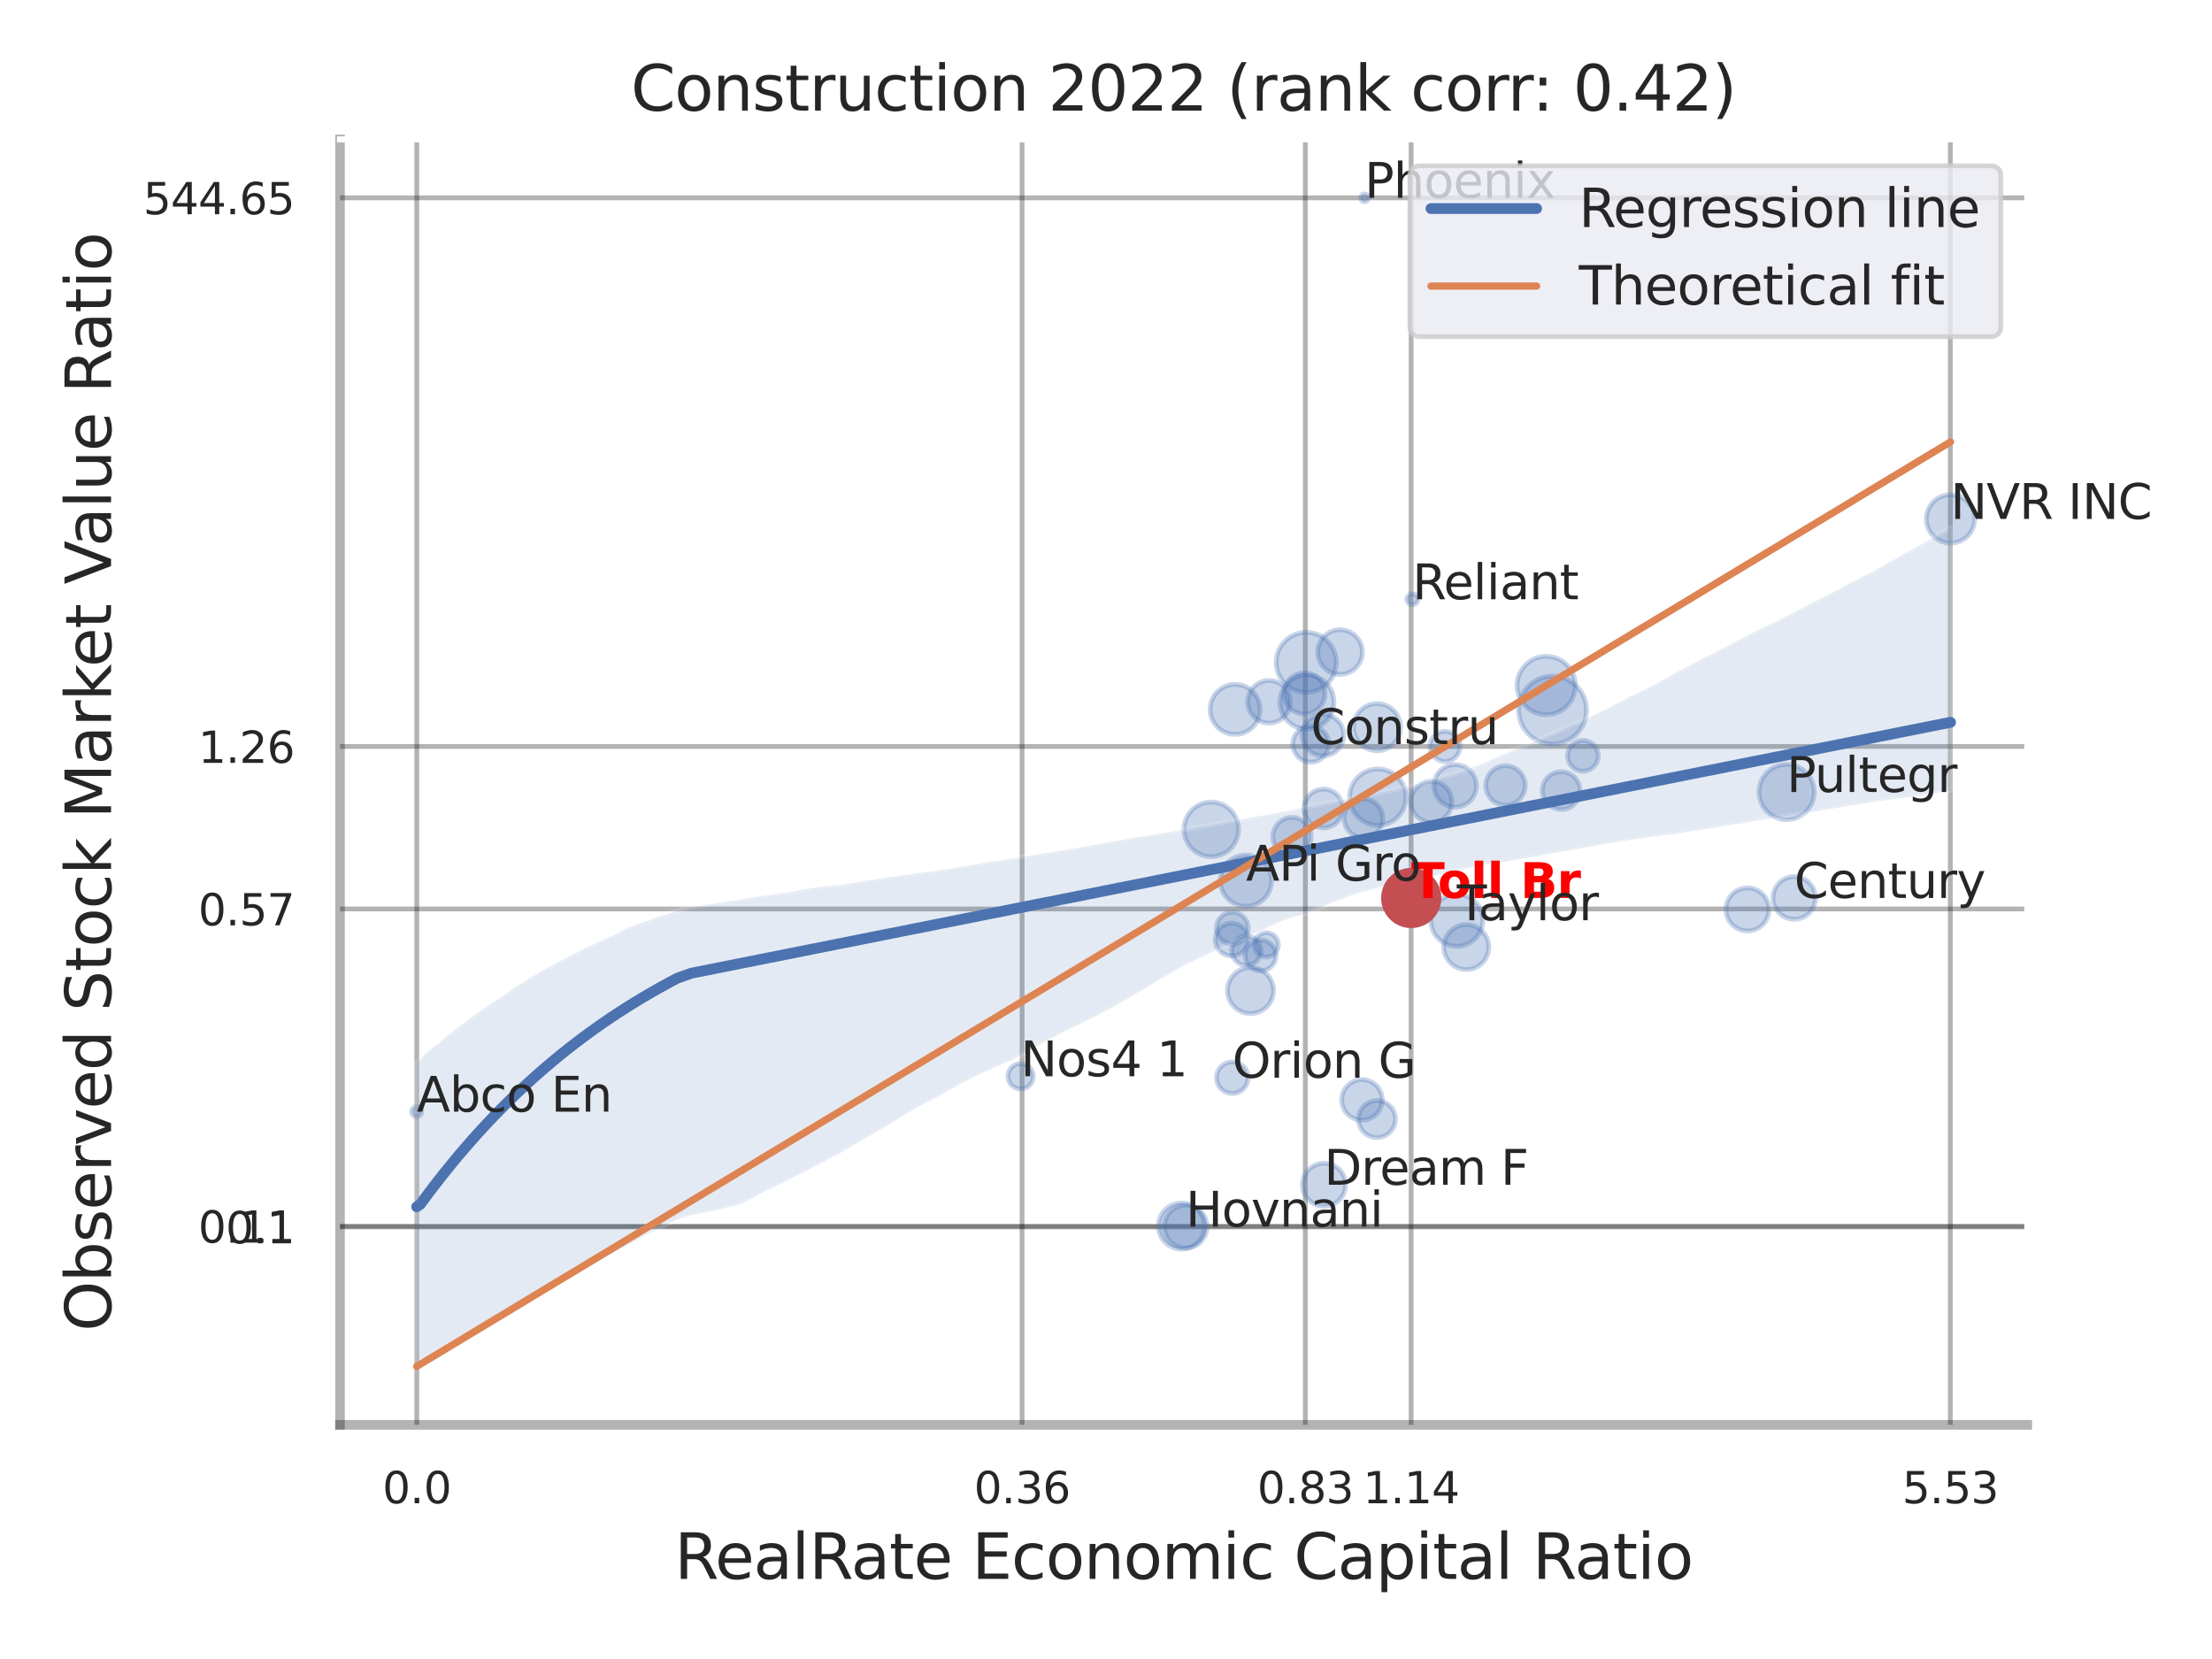 <?xml version="1.0" encoding="utf-8" standalone="no"?>
<!DOCTYPE svg PUBLIC "-//W3C//DTD SVG 1.1//EN"
  "http://www.w3.org/Graphics/SVG/1.1/DTD/svg11.dtd">
<svg xmlns:xlink="http://www.w3.org/1999/xlink" width="460.8pt" height="345.6pt" viewBox="0 0 460.8 345.6" xmlns="http://www.w3.org/2000/svg" version="1.1">
 <defs>
  <style type="text/css">*{stroke-linejoin: round; stroke-linecap: butt}</style>
 </defs>
 <g id="figure_1">
  <g id="patch_1">
   <path d="M 0 345.6 
L 460.8 345.6 
L 460.8 0 
L 0 0 
z
" style="fill: #ffffff"/>
  </g>
  <g id="axes_1">
   <g id="patch_2">
    <path d="M 70.83 296.82 
L 422.313 296.82 
L 422.313 29.04 
L 70.83 29.04 
z
" style="fill: #ffffff"/>
   </g>
   <g id="matplotlib.axis_1">
    <g id="xtick_1">
     <g id="line2d_1">
      <path d="M 86.826 296.82 
L 86.826 29.04 
" clip-path="url(#p979bf4b624)" style="fill: none; stroke: #000000; stroke-opacity: 0.3; stroke-linecap: round"/>
     </g>
     <g id="text_1">
      <!-- 0.0 -->
      <g style="fill: #262626" transform="translate(79.67 313.159) scale(0.09 -0.09)">
       <defs>
        <path id="DejaVuSans-30" d="M 2034 4250 
Q 1547 4250 1301 3770 
Q 1056 3291 1056 2328 
Q 1056 1369 1301 889 
Q 1547 409 2034 409 
Q 2525 409 2770 889 
Q 3016 1369 3016 2328 
Q 3016 3291 2770 3770 
Q 2525 4250 2034 4250 
z
M 2034 4750 
Q 2819 4750 3233 4129 
Q 3647 3509 3647 2328 
Q 3647 1150 3233 529 
Q 2819 -91 2034 -91 
Q 1250 -91 836 529 
Q 422 1150 422 2328 
Q 422 3509 836 4129 
Q 1250 4750 2034 4750 
z
" transform="scale(0.016)"/>
        <path id="DejaVuSans-2e" d="M 684 794 
L 1344 794 
L 1344 0 
L 684 0 
L 684 794 
z
" transform="scale(0.016)"/>
       </defs>
       <use xlink:href="#DejaVuSans-30"/>
       <use xlink:href="#DejaVuSans-2e" x="63.623"/>
       <use xlink:href="#DejaVuSans-30" x="95.41"/>
      </g>
     </g>
    </g>
    <g id="xtick_2">
     <g id="line2d_2">
      <path d="M 212.917 296.82 
L 212.917 29.04 
" clip-path="url(#p979bf4b624)" style="fill: none; stroke: #000000; stroke-opacity: 0.3; stroke-linecap: round"/>
     </g>
     <g id="text_2">
      <!-- 0.36 -->
      <g style="fill: #262626" transform="translate(202.898 313.159) scale(0.09 -0.09)">
       <defs>
        <path id="DejaVuSans-33" d="M 2597 2516 
Q 3050 2419 3304 2112 
Q 3559 1806 3559 1356 
Q 3559 666 3084 287 
Q 2609 -91 1734 -91 
Q 1441 -91 1130 -33 
Q 819 25 488 141 
L 488 750 
Q 750 597 1062 519 
Q 1375 441 1716 441 
Q 2309 441 2620 675 
Q 2931 909 2931 1356 
Q 2931 1769 2642 2001 
Q 2353 2234 1838 2234 
L 1294 2234 
L 1294 2753 
L 1863 2753 
Q 2328 2753 2575 2939 
Q 2822 3125 2822 3475 
Q 2822 3834 2567 4026 
Q 2313 4219 1838 4219 
Q 1578 4219 1281 4162 
Q 984 4106 628 3988 
L 628 4550 
Q 988 4650 1302 4700 
Q 1616 4750 1894 4750 
Q 2613 4750 3031 4423 
Q 3450 4097 3450 3541 
Q 3450 3153 3228 2886 
Q 3006 2619 2597 2516 
z
" transform="scale(0.016)"/>
        <path id="DejaVuSans-36" d="M 2113 2584 
Q 1688 2584 1439 2293 
Q 1191 2003 1191 1497 
Q 1191 994 1439 701 
Q 1688 409 2113 409 
Q 2538 409 2786 701 
Q 3034 994 3034 1497 
Q 3034 2003 2786 2293 
Q 2538 2584 2113 2584 
z
M 3366 4563 
L 3366 3988 
Q 3128 4100 2886 4159 
Q 2644 4219 2406 4219 
Q 1781 4219 1451 3797 
Q 1122 3375 1075 2522 
Q 1259 2794 1537 2939 
Q 1816 3084 2150 3084 
Q 2853 3084 3261 2657 
Q 3669 2231 3669 1497 
Q 3669 778 3244 343 
Q 2819 -91 2113 -91 
Q 1303 -91 875 529 
Q 447 1150 447 2328 
Q 447 3434 972 4092 
Q 1497 4750 2381 4750 
Q 2619 4750 2861 4703 
Q 3103 4656 3366 4563 
z
" transform="scale(0.016)"/>
       </defs>
       <use xlink:href="#DejaVuSans-30"/>
       <use xlink:href="#DejaVuSans-2e" x="63.623"/>
       <use xlink:href="#DejaVuSans-33" x="95.41"/>
       <use xlink:href="#DejaVuSans-36" x="159.033"/>
      </g>
     </g>
    </g>
    <g id="xtick_3">
     <g id="line2d_3">
      <path d="M 271.922 296.82 
L 271.922 29.04 
" clip-path="url(#p979bf4b624)" style="fill: none; stroke: #000000; stroke-opacity: 0.3; stroke-linecap: round"/>
     </g>
     <g id="text_3">
      <!-- 0.83 -->
      <g style="fill: #262626" transform="translate(261.903 313.159) scale(0.09 -0.09)">
       <defs>
        <path id="DejaVuSans-38" d="M 2034 2216 
Q 1584 2216 1326 1975 
Q 1069 1734 1069 1313 
Q 1069 891 1326 650 
Q 1584 409 2034 409 
Q 2484 409 2743 651 
Q 3003 894 3003 1313 
Q 3003 1734 2745 1975 
Q 2488 2216 2034 2216 
z
M 1403 2484 
Q 997 2584 770 2862 
Q 544 3141 544 3541 
Q 544 4100 942 4425 
Q 1341 4750 2034 4750 
Q 2731 4750 3128 4425 
Q 3525 4100 3525 3541 
Q 3525 3141 3298 2862 
Q 3072 2584 2669 2484 
Q 3125 2378 3379 2068 
Q 3634 1759 3634 1313 
Q 3634 634 3220 271 
Q 2806 -91 2034 -91 
Q 1263 -91 848 271 
Q 434 634 434 1313 
Q 434 1759 690 2068 
Q 947 2378 1403 2484 
z
M 1172 3481 
Q 1172 3119 1398 2916 
Q 1625 2713 2034 2713 
Q 2441 2713 2670 2916 
Q 2900 3119 2900 3481 
Q 2900 3844 2670 4047 
Q 2441 4250 2034 4250 
Q 1625 4250 1398 4047 
Q 1172 3844 1172 3481 
z
" transform="scale(0.016)"/>
       </defs>
       <use xlink:href="#DejaVuSans-30"/>
       <use xlink:href="#DejaVuSans-2e" x="63.623"/>
       <use xlink:href="#DejaVuSans-38" x="95.41"/>
       <use xlink:href="#DejaVuSans-33" x="159.033"/>
      </g>
     </g>
    </g>
    <g id="xtick_4">
     <g id="line2d_4">
      <path d="M 293.96 296.82 
L 293.96 29.04 
" clip-path="url(#p979bf4b624)" style="fill: none; stroke: #000000; stroke-opacity: 0.3; stroke-linecap: round"/>
     </g>
     <g id="text_4">
      <!-- 1.14 -->
      <g style="fill: #262626" transform="translate(283.941 313.159) scale(0.09 -0.09)">
       <defs>
        <path id="DejaVuSans-31" d="M 794 531 
L 1825 531 
L 1825 4091 
L 703 3866 
L 703 4441 
L 1819 4666 
L 2450 4666 
L 2450 531 
L 3481 531 
L 3481 0 
L 794 0 
L 794 531 
z
" transform="scale(0.016)"/>
        <path id="DejaVuSans-34" d="M 2419 4116 
L 825 1625 
L 2419 1625 
L 2419 4116 
z
M 2253 4666 
L 3047 4666 
L 3047 1625 
L 3713 1625 
L 3713 1100 
L 3047 1100 
L 3047 0 
L 2419 0 
L 2419 1100 
L 313 1100 
L 313 1709 
L 2253 4666 
z
" transform="scale(0.016)"/>
       </defs>
       <use xlink:href="#DejaVuSans-31"/>
       <use xlink:href="#DejaVuSans-2e" x="63.623"/>
       <use xlink:href="#DejaVuSans-31" x="95.41"/>
       <use xlink:href="#DejaVuSans-34" x="159.033"/>
      </g>
     </g>
    </g>
    <g id="xtick_5">
     <g id="line2d_5">
      <path d="M 406.284 296.82 
L 406.284 29.04 
" clip-path="url(#p979bf4b624)" style="fill: none; stroke: #000000; stroke-opacity: 0.3; stroke-linecap: round"/>
     </g>
     <g id="text_5">
      <!-- 5.53 -->
      <g style="fill: #262626" transform="translate(396.264 313.159) scale(0.09 -0.09)">
       <defs>
        <path id="DejaVuSans-35" d="M 691 4666 
L 3169 4666 
L 3169 4134 
L 1269 4134 
L 1269 2991 
Q 1406 3038 1543 3061 
Q 1681 3084 1819 3084 
Q 2600 3084 3056 2656 
Q 3513 2228 3513 1497 
Q 3513 744 3044 326 
Q 2575 -91 1722 -91 
Q 1428 -91 1123 -41 
Q 819 9 494 109 
L 494 744 
Q 775 591 1075 516 
Q 1375 441 1709 441 
Q 2250 441 2565 725 
Q 2881 1009 2881 1497 
Q 2881 1984 2565 2268 
Q 2250 2553 1709 2553 
Q 1456 2553 1204 2497 
Q 953 2441 691 2322 
L 691 4666 
z
" transform="scale(0.016)"/>
       </defs>
       <use xlink:href="#DejaVuSans-35"/>
       <use xlink:href="#DejaVuSans-2e" x="63.623"/>
       <use xlink:href="#DejaVuSans-35" x="95.41"/>
       <use xlink:href="#DejaVuSans-33" x="159.033"/>
      </g>
     </g>
    </g>
    <g id="xtick_6"/>
    <g id="xtick_7"/>
    <g id="text_6">
     <!-- RealRate Economic Capital Ratio -->
     <g style="fill: #262626" transform="translate(140.518 328.908) scale(0.13 -0.13)">
      <defs>
       <path id="DejaVuSans-52" d="M 2841 2188 
Q 3044 2119 3236 1894 
Q 3428 1669 3622 1275 
L 4263 0 
L 3584 0 
L 2988 1197 
Q 2756 1666 2539 1819 
Q 2322 1972 1947 1972 
L 1259 1972 
L 1259 0 
L 628 0 
L 628 4666 
L 2053 4666 
Q 2853 4666 3247 4331 
Q 3641 3997 3641 3322 
Q 3641 2881 3436 2590 
Q 3231 2300 2841 2188 
z
M 1259 4147 
L 1259 2491 
L 2053 2491 
Q 2509 2491 2742 2702 
Q 2975 2913 2975 3322 
Q 2975 3731 2742 3939 
Q 2509 4147 2053 4147 
L 1259 4147 
z
" transform="scale(0.016)"/>
       <path id="DejaVuSans-65" d="M 3597 1894 
L 3597 1613 
L 953 1613 
Q 991 1019 1311 708 
Q 1631 397 2203 397 
Q 2534 397 2845 478 
Q 3156 559 3463 722 
L 3463 178 
Q 3153 47 2828 -22 
Q 2503 -91 2169 -91 
Q 1331 -91 842 396 
Q 353 884 353 1716 
Q 353 2575 817 3079 
Q 1281 3584 2069 3584 
Q 2775 3584 3186 3129 
Q 3597 2675 3597 1894 
z
M 3022 2063 
Q 3016 2534 2758 2815 
Q 2500 3097 2075 3097 
Q 1594 3097 1305 2825 
Q 1016 2553 972 2059 
L 3022 2063 
z
" transform="scale(0.016)"/>
       <path id="DejaVuSans-61" d="M 2194 1759 
Q 1497 1759 1228 1600 
Q 959 1441 959 1056 
Q 959 750 1161 570 
Q 1363 391 1709 391 
Q 2188 391 2477 730 
Q 2766 1069 2766 1631 
L 2766 1759 
L 2194 1759 
z
M 3341 1997 
L 3341 0 
L 2766 0 
L 2766 531 
Q 2569 213 2275 61 
Q 1981 -91 1556 -91 
Q 1019 -91 701 211 
Q 384 513 384 1019 
Q 384 1609 779 1909 
Q 1175 2209 1959 2209 
L 2766 2209 
L 2766 2266 
Q 2766 2663 2505 2880 
Q 2244 3097 1772 3097 
Q 1472 3097 1187 3025 
Q 903 2953 641 2809 
L 641 3341 
Q 956 3463 1253 3523 
Q 1550 3584 1831 3584 
Q 2591 3584 2966 3190 
Q 3341 2797 3341 1997 
z
" transform="scale(0.016)"/>
       <path id="DejaVuSans-6c" d="M 603 4863 
L 1178 4863 
L 1178 0 
L 603 0 
L 603 4863 
z
" transform="scale(0.016)"/>
       <path id="DejaVuSans-74" d="M 1172 4494 
L 1172 3500 
L 2356 3500 
L 2356 3053 
L 1172 3053 
L 1172 1153 
Q 1172 725 1289 603 
Q 1406 481 1766 481 
L 2356 481 
L 2356 0 
L 1766 0 
Q 1100 0 847 248 
Q 594 497 594 1153 
L 594 3053 
L 172 3053 
L 172 3500 
L 594 3500 
L 594 4494 
L 1172 4494 
z
" transform="scale(0.016)"/>
       <path id="DejaVuSans-20" transform="scale(0.016)"/>
       <path id="DejaVuSans-45" d="M 628 4666 
L 3578 4666 
L 3578 4134 
L 1259 4134 
L 1259 2753 
L 3481 2753 
L 3481 2222 
L 1259 2222 
L 1259 531 
L 3634 531 
L 3634 0 
L 628 0 
L 628 4666 
z
" transform="scale(0.016)"/>
       <path id="DejaVuSans-63" d="M 3122 3366 
L 3122 2828 
Q 2878 2963 2633 3030 
Q 2388 3097 2138 3097 
Q 1578 3097 1268 2742 
Q 959 2388 959 1747 
Q 959 1106 1268 751 
Q 1578 397 2138 397 
Q 2388 397 2633 464 
Q 2878 531 3122 666 
L 3122 134 
Q 2881 22 2623 -34 
Q 2366 -91 2075 -91 
Q 1284 -91 818 406 
Q 353 903 353 1747 
Q 353 2603 823 3093 
Q 1294 3584 2113 3584 
Q 2378 3584 2631 3529 
Q 2884 3475 3122 3366 
z
" transform="scale(0.016)"/>
       <path id="DejaVuSans-6f" d="M 1959 3097 
Q 1497 3097 1228 2736 
Q 959 2375 959 1747 
Q 959 1119 1226 758 
Q 1494 397 1959 397 
Q 2419 397 2687 759 
Q 2956 1122 2956 1747 
Q 2956 2369 2687 2733 
Q 2419 3097 1959 3097 
z
M 1959 3584 
Q 2709 3584 3137 3096 
Q 3566 2609 3566 1747 
Q 3566 888 3137 398 
Q 2709 -91 1959 -91 
Q 1206 -91 779 398 
Q 353 888 353 1747 
Q 353 2609 779 3096 
Q 1206 3584 1959 3584 
z
" transform="scale(0.016)"/>
       <path id="DejaVuSans-6e" d="M 3513 2113 
L 3513 0 
L 2938 0 
L 2938 2094 
Q 2938 2591 2744 2837 
Q 2550 3084 2163 3084 
Q 1697 3084 1428 2787 
Q 1159 2491 1159 1978 
L 1159 0 
L 581 0 
L 581 3500 
L 1159 3500 
L 1159 2956 
Q 1366 3272 1645 3428 
Q 1925 3584 2291 3584 
Q 2894 3584 3203 3211 
Q 3513 2838 3513 2113 
z
" transform="scale(0.016)"/>
       <path id="DejaVuSans-6d" d="M 3328 2828 
Q 3544 3216 3844 3400 
Q 4144 3584 4550 3584 
Q 5097 3584 5394 3201 
Q 5691 2819 5691 2113 
L 5691 0 
L 5113 0 
L 5113 2094 
Q 5113 2597 4934 2840 
Q 4756 3084 4391 3084 
Q 3944 3084 3684 2787 
Q 3425 2491 3425 1978 
L 3425 0 
L 2847 0 
L 2847 2094 
Q 2847 2600 2669 2842 
Q 2491 3084 2119 3084 
Q 1678 3084 1418 2786 
Q 1159 2488 1159 1978 
L 1159 0 
L 581 0 
L 581 3500 
L 1159 3500 
L 1159 2956 
Q 1356 3278 1631 3431 
Q 1906 3584 2284 3584 
Q 2666 3584 2933 3390 
Q 3200 3197 3328 2828 
z
" transform="scale(0.016)"/>
       <path id="DejaVuSans-69" d="M 603 3500 
L 1178 3500 
L 1178 0 
L 603 0 
L 603 3500 
z
M 603 4863 
L 1178 4863 
L 1178 4134 
L 603 4134 
L 603 4863 
z
" transform="scale(0.016)"/>
       <path id="DejaVuSans-43" d="M 4122 4306 
L 4122 3641 
Q 3803 3938 3442 4084 
Q 3081 4231 2675 4231 
Q 1875 4231 1450 3742 
Q 1025 3253 1025 2328 
Q 1025 1406 1450 917 
Q 1875 428 2675 428 
Q 3081 428 3442 575 
Q 3803 722 4122 1019 
L 4122 359 
Q 3791 134 3420 21 
Q 3050 -91 2638 -91 
Q 1578 -91 968 557 
Q 359 1206 359 2328 
Q 359 3453 968 4101 
Q 1578 4750 2638 4750 
Q 3056 4750 3426 4639 
Q 3797 4528 4122 4306 
z
" transform="scale(0.016)"/>
       <path id="DejaVuSans-70" d="M 1159 525 
L 1159 -1331 
L 581 -1331 
L 581 3500 
L 1159 3500 
L 1159 2969 
Q 1341 3281 1617 3432 
Q 1894 3584 2278 3584 
Q 2916 3584 3314 3078 
Q 3713 2572 3713 1747 
Q 3713 922 3314 415 
Q 2916 -91 2278 -91 
Q 1894 -91 1617 61 
Q 1341 213 1159 525 
z
M 3116 1747 
Q 3116 2381 2855 2742 
Q 2594 3103 2138 3103 
Q 1681 3103 1420 2742 
Q 1159 2381 1159 1747 
Q 1159 1113 1420 752 
Q 1681 391 2138 391 
Q 2594 391 2855 752 
Q 3116 1113 3116 1747 
z
" transform="scale(0.016)"/>
      </defs>
      <use xlink:href="#DejaVuSans-52"/>
      <use xlink:href="#DejaVuSans-65" x="64.982"/>
      <use xlink:href="#DejaVuSans-61" x="126.506"/>
      <use xlink:href="#DejaVuSans-6c" x="187.785"/>
      <use xlink:href="#DejaVuSans-52" x="215.568"/>
      <use xlink:href="#DejaVuSans-61" x="282.801"/>
      <use xlink:href="#DejaVuSans-74" x="344.08"/>
      <use xlink:href="#DejaVuSans-65" x="383.289"/>
      <use xlink:href="#DejaVuSans-20" x="444.812"/>
      <use xlink:href="#DejaVuSans-45" x="476.6"/>
      <use xlink:href="#DejaVuSans-63" x="539.783"/>
      <use xlink:href="#DejaVuSans-6f" x="594.764"/>
      <use xlink:href="#DejaVuSans-6e" x="655.945"/>
      <use xlink:href="#DejaVuSans-6f" x="719.324"/>
      <use xlink:href="#DejaVuSans-6d" x="780.506"/>
      <use xlink:href="#DejaVuSans-69" x="877.918"/>
      <use xlink:href="#DejaVuSans-63" x="905.701"/>
      <use xlink:href="#DejaVuSans-20" x="960.682"/>
      <use xlink:href="#DejaVuSans-43" x="992.469"/>
      <use xlink:href="#DejaVuSans-61" x="1062.293"/>
      <use xlink:href="#DejaVuSans-70" x="1123.572"/>
      <use xlink:href="#DejaVuSans-69" x="1187.049"/>
      <use xlink:href="#DejaVuSans-74" x="1214.832"/>
      <use xlink:href="#DejaVuSans-61" x="1254.041"/>
      <use xlink:href="#DejaVuSans-6c" x="1315.32"/>
      <use xlink:href="#DejaVuSans-20" x="1343.104"/>
      <use xlink:href="#DejaVuSans-52" x="1374.891"/>
      <use xlink:href="#DejaVuSans-61" x="1442.123"/>
      <use xlink:href="#DejaVuSans-74" x="1503.402"/>
      <use xlink:href="#DejaVuSans-69" x="1542.611"/>
      <use xlink:href="#DejaVuSans-6f" x="1570.395"/>
     </g>
    </g>
   </g>
   <g id="matplotlib.axis_2">
    <g id="ytick_1">
     <g id="line2d_6">
      <path d="M 70.83 255.591 
L 422.313 255.591 
" clip-path="url(#p979bf4b624)" style="fill: none; stroke: #000000; stroke-opacity: 0.3; stroke-linecap: round"/>
     </g>
     <g id="text_7">
      <!-- 0.1 -->
      <g style="fill: #262626" transform="translate(47.017 259.01) scale(0.09 -0.09)">
       <use xlink:href="#DejaVuSans-30"/>
       <use xlink:href="#DejaVuSans-2e" x="63.623"/>
       <use xlink:href="#DejaVuSans-31" x="95.41"/>
      </g>
     </g>
    </g>
    <g id="ytick_2">
     <g id="line2d_7">
      <path d="M 70.83 255.444 
L 422.313 255.444 
" clip-path="url(#p979bf4b624)" style="fill: none; stroke: #000000; stroke-opacity: 0.3; stroke-linecap: round"/>
     </g>
     <g id="text_8">
      <!-- 0.11 -->
      <g style="fill: #262626" transform="translate(41.291 258.864) scale(0.09 -0.09)">
       <use xlink:href="#DejaVuSans-30"/>
       <use xlink:href="#DejaVuSans-2e" x="63.623"/>
       <use xlink:href="#DejaVuSans-31" x="95.41"/>
       <use xlink:href="#DejaVuSans-31" x="159.033"/>
      </g>
     </g>
    </g>
    <g id="ytick_3">
     <g id="line2d_8">
      <path d="M 70.83 189.349 
L 422.313 189.349 
" clip-path="url(#p979bf4b624)" style="fill: none; stroke: #000000; stroke-opacity: 0.3; stroke-linecap: round"/>
     </g>
     <g id="text_9">
      <!-- 0.57 -->
      <g style="fill: #262626" transform="translate(41.291 192.768) scale(0.09 -0.09)">
       <defs>
        <path id="DejaVuSans-37" d="M 525 4666 
L 3525 4666 
L 3525 4397 
L 1831 0 
L 1172 0 
L 2766 4134 
L 525 4134 
L 525 4666 
z
" transform="scale(0.016)"/>
       </defs>
       <use xlink:href="#DejaVuSans-30"/>
       <use xlink:href="#DejaVuSans-2e" x="63.623"/>
       <use xlink:href="#DejaVuSans-35" x="95.41"/>
       <use xlink:href="#DejaVuSans-37" x="159.033"/>
      </g>
     </g>
    </g>
    <g id="ytick_4">
     <g id="line2d_9">
      <path d="M 70.83 155.496 
L 422.313 155.496 
" clip-path="url(#p979bf4b624)" style="fill: none; stroke: #000000; stroke-opacity: 0.3; stroke-linecap: round"/>
     </g>
     <g id="text_10">
      <!-- 1.26 -->
      <g style="fill: #262626" transform="translate(41.291 158.915) scale(0.09 -0.09)">
       <defs>
        <path id="DejaVuSans-32" d="M 1228 531 
L 3431 531 
L 3431 0 
L 469 0 
L 469 531 
Q 828 903 1448 1529 
Q 2069 2156 2228 2338 
Q 2531 2678 2651 2914 
Q 2772 3150 2772 3378 
Q 2772 3750 2511 3984 
Q 2250 4219 1831 4219 
Q 1534 4219 1204 4116 
Q 875 4013 500 3803 
L 500 4441 
Q 881 4594 1212 4672 
Q 1544 4750 1819 4750 
Q 2544 4750 2975 4387 
Q 3406 4025 3406 3419 
Q 3406 3131 3298 2873 
Q 3191 2616 2906 2266 
Q 2828 2175 2409 1742 
Q 1991 1309 1228 531 
z
" transform="scale(0.016)"/>
       </defs>
       <use xlink:href="#DejaVuSans-31"/>
       <use xlink:href="#DejaVuSans-2e" x="63.623"/>
       <use xlink:href="#DejaVuSans-32" x="95.41"/>
       <use xlink:href="#DejaVuSans-36" x="159.033"/>
      </g>
     </g>
    </g>
    <g id="ytick_5">
     <g id="line2d_10">
      <path d="M 70.83 41.213 
L 422.313 41.213 
" clip-path="url(#p979bf4b624)" style="fill: none; stroke: #000000; stroke-opacity: 0.3; stroke-linecap: round"/>
     </g>
     <g id="text_11">
      <!-- 544.65 -->
      <g style="fill: #262626" transform="translate(29.838 44.632) scale(0.09 -0.09)">
       <use xlink:href="#DejaVuSans-35"/>
       <use xlink:href="#DejaVuSans-34" x="63.623"/>
       <use xlink:href="#DejaVuSans-34" x="127.246"/>
       <use xlink:href="#DejaVuSans-2e" x="190.869"/>
       <use xlink:href="#DejaVuSans-36" x="222.656"/>
       <use xlink:href="#DejaVuSans-35" x="286.279"/>
      </g>
     </g>
    </g>
    <g id="ytick_6"/>
    <g id="ytick_7"/>
    <g id="ytick_8"/>
    <g id="text_12">
     <!-- Observed Stock Market Value Ratio -->
     <g style="fill: #262626" transform="translate(23.135 277.332) rotate(-90) scale(0.13 -0.13)">
      <defs>
       <path id="DejaVuSans-4f" d="M 2522 4238 
Q 1834 4238 1429 3725 
Q 1025 3213 1025 2328 
Q 1025 1447 1429 934 
Q 1834 422 2522 422 
Q 3209 422 3611 934 
Q 4013 1447 4013 2328 
Q 4013 3213 3611 3725 
Q 3209 4238 2522 4238 
z
M 2522 4750 
Q 3503 4750 4090 4092 
Q 4678 3434 4678 2328 
Q 4678 1225 4090 567 
Q 3503 -91 2522 -91 
Q 1538 -91 948 565 
Q 359 1222 359 2328 
Q 359 3434 948 4092 
Q 1538 4750 2522 4750 
z
" transform="scale(0.016)"/>
       <path id="DejaVuSans-62" d="M 3116 1747 
Q 3116 2381 2855 2742 
Q 2594 3103 2138 3103 
Q 1681 3103 1420 2742 
Q 1159 2381 1159 1747 
Q 1159 1113 1420 752 
Q 1681 391 2138 391 
Q 2594 391 2855 752 
Q 3116 1113 3116 1747 
z
M 1159 2969 
Q 1341 3281 1617 3432 
Q 1894 3584 2278 3584 
Q 2916 3584 3314 3078 
Q 3713 2572 3713 1747 
Q 3713 922 3314 415 
Q 2916 -91 2278 -91 
Q 1894 -91 1617 61 
Q 1341 213 1159 525 
L 1159 0 
L 581 0 
L 581 4863 
L 1159 4863 
L 1159 2969 
z
" transform="scale(0.016)"/>
       <path id="DejaVuSans-73" d="M 2834 3397 
L 2834 2853 
Q 2591 2978 2328 3040 
Q 2066 3103 1784 3103 
Q 1356 3103 1142 2972 
Q 928 2841 928 2578 
Q 928 2378 1081 2264 
Q 1234 2150 1697 2047 
L 1894 2003 
Q 2506 1872 2764 1633 
Q 3022 1394 3022 966 
Q 3022 478 2636 193 
Q 2250 -91 1575 -91 
Q 1294 -91 989 -36 
Q 684 19 347 128 
L 347 722 
Q 666 556 975 473 
Q 1284 391 1588 391 
Q 1994 391 2212 530 
Q 2431 669 2431 922 
Q 2431 1156 2273 1281 
Q 2116 1406 1581 1522 
L 1381 1569 
Q 847 1681 609 1914 
Q 372 2147 372 2553 
Q 372 3047 722 3315 
Q 1072 3584 1716 3584 
Q 2034 3584 2315 3537 
Q 2597 3491 2834 3397 
z
" transform="scale(0.016)"/>
       <path id="DejaVuSans-72" d="M 2631 2963 
Q 2534 3019 2420 3045 
Q 2306 3072 2169 3072 
Q 1681 3072 1420 2755 
Q 1159 2438 1159 1844 
L 1159 0 
L 581 0 
L 581 3500 
L 1159 3500 
L 1159 2956 
Q 1341 3275 1631 3429 
Q 1922 3584 2338 3584 
Q 2397 3584 2469 3576 
Q 2541 3569 2628 3553 
L 2631 2963 
z
" transform="scale(0.016)"/>
       <path id="DejaVuSans-76" d="M 191 3500 
L 800 3500 
L 1894 563 
L 2988 3500 
L 3597 3500 
L 2284 0 
L 1503 0 
L 191 3500 
z
" transform="scale(0.016)"/>
       <path id="DejaVuSans-64" d="M 2906 2969 
L 2906 4863 
L 3481 4863 
L 3481 0 
L 2906 0 
L 2906 525 
Q 2725 213 2448 61 
Q 2172 -91 1784 -91 
Q 1150 -91 751 415 
Q 353 922 353 1747 
Q 353 2572 751 3078 
Q 1150 3584 1784 3584 
Q 2172 3584 2448 3432 
Q 2725 3281 2906 2969 
z
M 947 1747 
Q 947 1113 1208 752 
Q 1469 391 1925 391 
Q 2381 391 2643 752 
Q 2906 1113 2906 1747 
Q 2906 2381 2643 2742 
Q 2381 3103 1925 3103 
Q 1469 3103 1208 2742 
Q 947 2381 947 1747 
z
" transform="scale(0.016)"/>
       <path id="DejaVuSans-53" d="M 3425 4513 
L 3425 3897 
Q 3066 4069 2747 4153 
Q 2428 4238 2131 4238 
Q 1616 4238 1336 4038 
Q 1056 3838 1056 3469 
Q 1056 3159 1242 3001 
Q 1428 2844 1947 2747 
L 2328 2669 
Q 3034 2534 3370 2195 
Q 3706 1856 3706 1288 
Q 3706 609 3251 259 
Q 2797 -91 1919 -91 
Q 1588 -91 1214 -16 
Q 841 59 441 206 
L 441 856 
Q 825 641 1194 531 
Q 1563 422 1919 422 
Q 2459 422 2753 634 
Q 3047 847 3047 1241 
Q 3047 1584 2836 1778 
Q 2625 1972 2144 2069 
L 1759 2144 
Q 1053 2284 737 2584 
Q 422 2884 422 3419 
Q 422 4038 858 4394 
Q 1294 4750 2059 4750 
Q 2388 4750 2728 4690 
Q 3069 4631 3425 4513 
z
" transform="scale(0.016)"/>
       <path id="DejaVuSans-6b" d="M 581 4863 
L 1159 4863 
L 1159 1991 
L 2875 3500 
L 3609 3500 
L 1753 1863 
L 3688 0 
L 2938 0 
L 1159 1709 
L 1159 0 
L 581 0 
L 581 4863 
z
" transform="scale(0.016)"/>
       <path id="DejaVuSans-4d" d="M 628 4666 
L 1569 4666 
L 2759 1491 
L 3956 4666 
L 4897 4666 
L 4897 0 
L 4281 0 
L 4281 4097 
L 3078 897 
L 2444 897 
L 1241 4097 
L 1241 0 
L 628 0 
L 628 4666 
z
" transform="scale(0.016)"/>
       <path id="DejaVuSans-56" d="M 1831 0 
L 50 4666 
L 709 4666 
L 2188 738 
L 3669 4666 
L 4325 4666 
L 2547 0 
L 1831 0 
z
" transform="scale(0.016)"/>
       <path id="DejaVuSans-75" d="M 544 1381 
L 544 3500 
L 1119 3500 
L 1119 1403 
Q 1119 906 1312 657 
Q 1506 409 1894 409 
Q 2359 409 2629 706 
Q 2900 1003 2900 1516 
L 2900 3500 
L 3475 3500 
L 3475 0 
L 2900 0 
L 2900 538 
Q 2691 219 2414 64 
Q 2138 -91 1772 -91 
Q 1169 -91 856 284 
Q 544 659 544 1381 
z
M 1991 3584 
L 1991 3584 
z
" transform="scale(0.016)"/>
      </defs>
      <use xlink:href="#DejaVuSans-4f"/>
      <use xlink:href="#DejaVuSans-62" x="78.711"/>
      <use xlink:href="#DejaVuSans-73" x="142.188"/>
      <use xlink:href="#DejaVuSans-65" x="194.287"/>
      <use xlink:href="#DejaVuSans-72" x="255.811"/>
      <use xlink:href="#DejaVuSans-76" x="296.924"/>
      <use xlink:href="#DejaVuSans-65" x="356.104"/>
      <use xlink:href="#DejaVuSans-64" x="417.627"/>
      <use xlink:href="#DejaVuSans-20" x="481.104"/>
      <use xlink:href="#DejaVuSans-53" x="512.891"/>
      <use xlink:href="#DejaVuSans-74" x="576.367"/>
      <use xlink:href="#DejaVuSans-6f" x="615.576"/>
      <use xlink:href="#DejaVuSans-63" x="676.758"/>
      <use xlink:href="#DejaVuSans-6b" x="731.738"/>
      <use xlink:href="#DejaVuSans-20" x="789.648"/>
      <use xlink:href="#DejaVuSans-4d" x="821.436"/>
      <use xlink:href="#DejaVuSans-61" x="907.715"/>
      <use xlink:href="#DejaVuSans-72" x="968.994"/>
      <use xlink:href="#DejaVuSans-6b" x="1010.107"/>
      <use xlink:href="#DejaVuSans-65" x="1064.393"/>
      <use xlink:href="#DejaVuSans-74" x="1125.916"/>
      <use xlink:href="#DejaVuSans-20" x="1165.125"/>
      <use xlink:href="#DejaVuSans-56" x="1196.912"/>
      <use xlink:href="#DejaVuSans-61" x="1257.57"/>
      <use xlink:href="#DejaVuSans-6c" x="1318.85"/>
      <use xlink:href="#DejaVuSans-75" x="1346.633"/>
      <use xlink:href="#DejaVuSans-65" x="1410.012"/>
      <use xlink:href="#DejaVuSans-20" x="1471.535"/>
      <use xlink:href="#DejaVuSans-52" x="1503.322"/>
      <use xlink:href="#DejaVuSans-61" x="1570.555"/>
      <use xlink:href="#DejaVuSans-74" x="1631.834"/>
      <use xlink:href="#DejaVuSans-69" x="1671.043"/>
      <use xlink:href="#DejaVuSans-6f" x="1698.826"/>
     </g>
    </g>
   </g>
   <g id="PathCollection_1">
    <path d="M 252.327 178.466 
C 253.837 178.466 255.285 177.866 256.352 176.798 
C 257.42 175.731 258.02 174.283 258.02 172.773 
C 258.02 171.263 257.42 169.815 256.352 168.747 
C 255.285 167.68 253.837 167.08 252.327 167.08 
C 250.817 167.08 249.369 167.68 248.301 168.747 
C 247.234 169.815 246.634 171.263 246.634 172.773 
C 246.634 174.283 247.234 175.731 248.301 176.798 
C 249.369 177.866 250.817 178.466 252.327 178.466 
z
" clip-path="url(#p979bf4b624)" style="fill: #4c72b0; fill-opacity: 0.3; stroke: #4c72b0; stroke-opacity: 0.3"/>
    <path d="M 322.106 148.881 
C 323.717 148.881 325.263 148.241 326.402 147.102 
C 327.542 145.962 328.182 144.416 328.182 142.805 
C 328.182 141.194 327.542 139.648 326.402 138.509 
C 325.263 137.369 323.717 136.729 322.106 136.729 
C 320.495 136.729 318.949 137.369 317.809 138.509 
C 316.67 139.648 316.03 141.194 316.03 142.805 
C 316.03 144.416 316.67 145.962 317.809 147.102 
C 318.949 148.241 320.495 148.881 322.106 148.881 
z
" clip-path="url(#p979bf4b624)" style="fill: #4c72b0; fill-opacity: 0.3; stroke: #4c72b0; stroke-opacity: 0.3"/>
    <path d="M 264.356 150.633 
C 265.532 150.633 266.66 150.166 267.492 149.335 
C 268.323 148.503 268.79 147.375 268.79 146.199 
C 268.79 145.023 268.323 143.895 267.492 143.064 
C 266.66 142.232 265.532 141.765 264.356 141.765 
C 263.18 141.765 262.052 142.232 261.221 143.064 
C 260.389 143.895 259.922 145.023 259.922 146.199 
C 259.922 147.375 260.389 148.503 261.221 149.335 
C 262.052 150.166 263.18 150.633 264.356 150.633 
z
" clip-path="url(#p979bf4b624)" style="fill: #4c72b0; fill-opacity: 0.3; stroke: #4c72b0; stroke-opacity: 0.3"/>
    <path d="M 246.127 260.21 
C 247.4 260.21 248.621 259.704 249.52 258.804 
C 250.42 257.904 250.926 256.683 250.926 255.411 
C 250.926 254.138 250.42 252.917 249.52 252.017 
C 248.621 251.117 247.4 250.612 246.127 250.612 
C 244.854 250.612 243.634 251.117 242.734 252.017 
C 241.834 252.917 241.328 254.138 241.328 255.411 
C 241.328 256.683 241.834 257.904 242.734 258.804 
C 243.634 259.704 244.854 260.21 246.127 260.21 
z
" clip-path="url(#p979bf4b624)" style="fill: #4c72b0; fill-opacity: 0.3; stroke: #4c72b0; stroke-opacity: 0.3"/>
    <path d="M 329.76 160.65 
C 330.611 160.65 331.427 160.312 332.029 159.71 
C 332.63 159.109 332.968 158.292 332.968 157.441 
C 332.968 156.59 332.63 155.774 332.029 155.173 
C 331.427 154.571 330.611 154.233 329.76 154.233 
C 328.909 154.233 328.092 154.571 327.491 155.173 
C 326.889 155.774 326.551 156.59 326.551 157.441 
C 326.551 158.292 326.889 159.109 327.491 159.71 
C 328.092 160.312 328.909 160.65 329.76 160.65 
z
" clip-path="url(#p979bf4b624)" style="fill: #4c72b0; fill-opacity: 0.3; stroke: #4c72b0; stroke-opacity: 0.3"/>
    <path d="M 301.026 158.612 
C 301.856 158.612 302.652 158.282 303.239 157.695 
C 303.826 157.108 304.156 156.312 304.156 155.482 
C 304.156 154.652 303.826 153.856 303.239 153.269 
C 302.652 152.683 301.856 152.353 301.026 152.353 
C 300.196 152.353 299.4 152.683 298.813 153.269 
C 298.226 153.856 297.897 154.652 297.897 155.482 
C 297.897 156.312 298.226 157.108 298.813 157.695 
C 299.4 158.282 300.196 158.612 301.026 158.612 
z
" clip-path="url(#p979bf4b624)" style="fill: #4c72b0; fill-opacity: 0.3; stroke: #4c72b0; stroke-opacity: 0.3"/>
    <path d="M 272.271 151.895 
C 273.763 151.895 275.193 151.303 276.248 150.248 
C 277.303 149.193 277.896 147.762 277.896 146.27 
C 277.896 144.778 277.303 143.347 276.248 142.292 
C 275.193 141.237 273.763 140.645 272.271 140.645 
C 270.779 140.645 269.348 141.237 268.293 142.292 
C 267.238 143.347 266.645 144.778 266.645 146.27 
C 266.645 147.762 267.238 149.193 268.293 150.248 
C 269.348 151.303 270.779 151.895 272.271 151.895 
z
" clip-path="url(#p979bf4b624)" style="fill: #4c72b0; fill-opacity: 0.3; stroke: #4c72b0; stroke-opacity: 0.3"/>
    <path d="M 246.999 259.986 
C 248.18 259.986 249.312 259.517 250.147 258.682 
C 250.982 257.847 251.451 256.714 251.451 255.533 
C 251.451 254.353 250.982 253.22 250.147 252.385 
C 249.312 251.55 248.18 251.081 246.999 251.081 
C 245.818 251.081 244.685 251.55 243.85 252.385 
C 243.015 253.22 242.546 254.353 242.546 255.533 
C 242.546 256.714 243.015 257.847 243.85 258.682 
C 244.685 259.517 245.818 259.986 246.999 259.986 
z
" clip-path="url(#p979bf4b624)" style="fill: #4c72b0; fill-opacity: 0.3; stroke: #4c72b0; stroke-opacity: 0.3"/>
    <path d="M 275.6 157.456 
C 276.747 157.456 277.846 157.001 278.657 156.19 
C 279.468 155.379 279.924 154.279 279.924 153.132 
C 279.924 151.986 279.468 150.886 278.657 150.075 
C 277.846 149.264 276.747 148.809 275.6 148.809 
C 274.453 148.809 273.353 149.264 272.542 150.075 
C 271.732 150.886 271.276 151.986 271.276 153.132 
C 271.276 154.279 271.732 155.379 272.542 156.19 
C 273.353 157.001 274.453 157.456 275.6 157.456 
z
" clip-path="url(#p979bf4b624)" style="fill: #4c72b0; fill-opacity: 0.3; stroke: #4c72b0; stroke-opacity: 0.3"/>
    <path d="M 293.986 192.825 
C 295.513 192.825 296.978 192.218 298.058 191.138 
C 299.138 190.058 299.745 188.593 299.745 187.066 
C 299.745 185.539 299.138 184.074 298.058 182.994 
C 296.978 181.914 295.513 181.307 293.986 181.307 
C 292.459 181.307 290.994 181.914 289.914 182.994 
C 288.834 184.074 288.227 185.539 288.227 187.066 
C 288.227 188.593 288.834 190.058 289.914 191.138 
C 290.994 192.218 292.459 192.825 293.986 192.825 
z
" clip-path="url(#p979bf4b624)" style="fill: #4c72b0; fill-opacity: 0.3; stroke: #4c72b0; stroke-opacity: 0.3"/>
    <path d="M 305.466 201.98 
C 306.709 201.98 307.902 201.486 308.781 200.607 
C 309.66 199.728 310.154 198.536 310.154 197.292 
C 310.154 196.049 309.66 194.856 308.781 193.977 
C 307.902 193.098 306.709 192.604 305.466 192.604 
C 304.222 192.604 303.03 193.098 302.151 193.977 
C 301.271 194.856 300.777 196.049 300.777 197.292 
C 300.777 198.536 301.271 199.728 302.151 200.607 
C 303.03 201.486 304.222 201.98 305.466 201.98 
z
" clip-path="url(#p979bf4b624)" style="fill: #4c72b0; fill-opacity: 0.3; stroke: #4c72b0; stroke-opacity: 0.3"/>
    <path d="M 372.186 170.742 
C 373.713 170.742 375.177 170.135 376.257 169.056 
C 377.337 167.976 377.943 166.512 377.943 164.985 
C 377.943 163.458 377.337 161.993 376.257 160.914 
C 375.177 159.834 373.713 159.227 372.186 159.227 
C 370.659 159.227 369.194 159.834 368.115 160.914 
C 367.035 161.993 366.428 163.458 366.428 164.985 
C 366.428 166.512 367.035 167.976 368.115 169.056 
C 369.194 170.135 370.659 170.742 372.186 170.742 
z
" clip-path="url(#p979bf4b624)" style="fill: #4c72b0; fill-opacity: 0.3; stroke: #4c72b0; stroke-opacity: 0.3"/>
    <path d="M 284.038 174.517 
C 285.11 174.517 286.138 174.091 286.896 173.334 
C 287.654 172.576 288.079 171.548 288.079 170.476 
C 288.079 169.404 287.654 168.376 286.896 167.619 
C 286.138 166.861 285.11 166.435 284.038 166.435 
C 282.967 166.435 281.939 166.861 281.181 167.619 
C 280.423 168.376 279.997 169.404 279.997 170.476 
C 279.997 171.548 280.423 172.576 281.181 173.334 
C 281.939 174.091 282.967 174.517 284.038 174.517 
z
" clip-path="url(#p979bf4b624)" style="fill: #4c72b0; fill-opacity: 0.3; stroke: #4c72b0; stroke-opacity: 0.3"/>
    <path d="M 303.137 168.149 
C 304.314 168.149 305.442 167.681 306.274 166.849 
C 307.106 166.017 307.574 164.889 307.574 163.712 
C 307.574 162.535 307.106 161.407 306.274 160.574 
C 305.442 159.742 304.314 159.275 303.137 159.275 
C 301.96 159.275 300.831 159.742 299.999 160.574 
C 299.167 161.407 298.7 162.535 298.7 163.712 
C 298.7 164.889 299.167 166.017 299.999 166.849 
C 300.831 167.681 301.96 168.149 303.137 168.149 
z
" clip-path="url(#p979bf4b624)" style="fill: #4c72b0; fill-opacity: 0.3; stroke: #4c72b0; stroke-opacity: 0.3"/>
    <path d="M 256.722 196.658 
C 257.602 196.658 258.446 196.308 259.068 195.686 
C 259.69 195.064 260.039 194.221 260.039 193.341 
C 260.039 192.462 259.69 191.618 259.068 190.996 
C 258.446 190.374 257.602 190.025 256.722 190.025 
C 255.843 190.025 254.999 190.374 254.377 190.996 
C 253.755 191.618 253.406 192.462 253.406 193.341 
C 253.406 194.221 253.755 195.064 254.377 195.686 
C 254.999 196.308 255.843 196.658 256.722 196.658 
z
" clip-path="url(#p979bf4b624)" style="fill: #4c72b0; fill-opacity: 0.3; stroke: #4c72b0; stroke-opacity: 0.3"/>
    <path d="M 269.138 178.261 
C 270.195 178.261 271.209 177.841 271.956 177.094 
C 272.704 176.346 273.124 175.333 273.124 174.276 
C 273.124 173.219 272.704 172.205 271.956 171.458 
C 271.209 170.71 270.195 170.29 269.138 170.29 
C 268.082 170.29 267.068 170.71 266.32 171.458 
C 265.573 172.205 265.153 173.219 265.153 174.276 
C 265.153 175.333 265.573 176.346 266.32 177.094 
C 267.068 177.841 268.082 178.261 269.138 178.261 
z
" clip-path="url(#p979bf4b624)" style="fill: #4c72b0; fill-opacity: 0.3; stroke: #4c72b0; stroke-opacity: 0.3"/>
    <path d="M 323.418 154.997 
C 325.293 154.997 327.092 154.252 328.418 152.926 
C 329.744 151.6 330.489 149.802 330.489 147.926 
C 330.489 146.051 329.744 144.252 328.418 142.926 
C 327.092 141.6 325.293 140.855 323.418 140.855 
C 321.542 140.855 319.744 141.6 318.418 142.926 
C 317.092 144.252 316.346 146.051 316.346 147.926 
C 316.346 149.802 317.092 151.6 318.418 152.926 
C 319.744 154.252 321.542 154.997 323.418 154.997 
z
" clip-path="url(#p979bf4b624)" style="fill: #4c72b0; fill-opacity: 0.3; stroke: #4c72b0; stroke-opacity: 0.3"/>
    <path d="M 406.336 113.141 
C 407.673 113.141 408.955 112.61 409.9 111.665 
C 410.845 110.72 411.376 109.438 411.376 108.101 
C 411.376 106.764 410.845 105.482 409.9 104.537 
C 408.955 103.592 407.673 103.061 406.336 103.061 
C 405 103.061 403.717 103.592 402.772 104.537 
C 401.827 105.482 401.296 106.764 401.296 108.101 
C 401.296 109.438 401.827 110.72 402.772 111.665 
C 403.717 112.61 405 113.141 406.336 113.141 
z
" clip-path="url(#p979bf4b624)" style="fill: #4c72b0; fill-opacity: 0.3; stroke: #4c72b0; stroke-opacity: 0.3"/>
    <path d="M 283.728 233.355 
C 284.849 233.355 285.924 232.909 286.716 232.117 
C 287.509 231.324 287.954 230.249 287.954 229.128 
C 287.954 228.007 287.509 226.932 286.716 226.139 
C 285.924 225.347 284.849 224.901 283.728 224.901 
C 282.607 224.901 281.532 225.347 280.739 226.139 
C 279.946 226.932 279.501 228.007 279.501 229.128 
C 279.501 230.249 279.946 231.324 280.739 232.117 
C 281.532 232.909 282.607 233.355 283.728 233.355 
z
" clip-path="url(#p979bf4b624)" style="fill: #4c72b0; fill-opacity: 0.3; stroke: #4c72b0; stroke-opacity: 0.3"/>
    <path d="M 279.16 140.49 
C 280.394 140.49 281.578 140 282.45 139.127 
C 283.323 138.255 283.813 137.071 283.813 135.837 
C 283.813 134.603 283.323 133.42 282.45 132.547 
C 281.578 131.675 280.394 131.185 279.16 131.185 
C 277.926 131.185 276.743 131.675 275.87 132.547 
C 274.997 133.42 274.507 134.603 274.507 135.837 
C 274.507 137.071 274.997 138.255 275.87 139.127 
C 276.743 140 277.926 140.49 279.16 140.49 
z
" clip-path="url(#p979bf4b624)" style="fill: #4c72b0; fill-opacity: 0.3; stroke: #4c72b0; stroke-opacity: 0.3"/>
    <path d="M 275.7 172.46 
C 276.771 172.46 277.798 172.035 278.556 171.277 
C 279.313 170.52 279.739 169.493 279.739 168.422 
C 279.739 167.351 279.313 166.323 278.556 165.566 
C 277.798 164.809 276.771 164.383 275.7 164.383 
C 274.629 164.383 273.602 164.809 272.844 165.566 
C 272.087 166.323 271.662 167.351 271.662 168.422 
C 271.662 169.493 272.087 170.52 272.844 171.277 
C 273.602 172.035 274.629 172.46 275.7 172.46 
z
" clip-path="url(#p979bf4b624)" style="fill: #4c72b0; fill-opacity: 0.3; stroke: #4c72b0; stroke-opacity: 0.3"/>
    <path d="M 272.118 144.244 
C 273.778 144.244 275.371 143.584 276.546 142.41 
C 277.72 141.236 278.38 139.643 278.38 137.982 
C 278.38 136.322 277.72 134.729 276.546 133.554 
C 275.371 132.38 273.778 131.72 272.118 131.72 
C 270.457 131.72 268.864 132.38 267.69 133.554 
C 266.516 134.729 265.856 136.322 265.856 137.982 
C 265.856 139.643 266.516 141.236 267.69 142.41 
C 268.864 143.584 270.457 144.244 272.118 144.244 
z
" clip-path="url(#p979bf4b624)" style="fill: #4c72b0; fill-opacity: 0.3; stroke: #4c72b0; stroke-opacity: 0.3"/>
    <path d="M 287.021 171.92 
C 288.577 171.92 290.071 171.301 291.171 170.2 
C 292.272 169.1 292.891 167.606 292.891 166.05 
C 292.891 164.493 292.272 162.999 291.171 161.899 
C 290.071 160.798 288.577 160.179 287.021 160.179 
C 285.464 160.179 283.971 160.798 282.87 161.899 
C 281.769 162.999 281.15 164.493 281.15 166.05 
C 281.15 167.606 281.769 169.1 282.87 170.2 
C 283.971 171.301 285.464 171.92 287.021 171.92 
z
" clip-path="url(#p979bf4b624)" style="fill: #4c72b0; fill-opacity: 0.3; stroke: #4c72b0; stroke-opacity: 0.3"/>
    <path d="M 212.609 226.849 
C 213.309 226.849 213.98 226.571 214.475 226.076 
C 214.97 225.581 215.248 224.909 215.248 224.209 
C 215.248 223.509 214.97 222.838 214.475 222.343 
C 213.98 221.848 213.309 221.57 212.609 221.57 
C 211.908 221.57 211.237 221.848 210.742 222.343 
C 210.247 222.838 209.969 223.509 209.969 224.209 
C 209.969 224.909 210.247 225.581 210.742 226.076 
C 211.237 226.571 211.908 226.849 212.609 226.849 
z
" clip-path="url(#p979bf4b624)" style="fill: #4c72b0; fill-opacity: 0.3; stroke: #4c72b0; stroke-opacity: 0.3"/>
    <path d="M 86.806 232.643 
C 87.087 232.643 87.357 232.531 87.555 232.332 
C 87.754 232.134 87.865 231.865 87.865 231.584 
C 87.865 231.303 87.754 231.034 87.555 230.835 
C 87.357 230.636 87.087 230.525 86.806 230.525 
C 86.526 230.525 86.256 230.636 86.058 230.835 
C 85.859 231.034 85.748 231.303 85.748 231.584 
C 85.748 231.865 85.859 232.134 86.058 232.332 
C 86.256 232.531 86.526 232.643 86.806 232.643 
z
" clip-path="url(#p979bf4b624)" style="fill: #4c72b0; fill-opacity: 0.3; stroke: #4c72b0; stroke-opacity: 0.3"/>
    <path d="M 257.293 152.988 
C 258.674 152.988 260 152.439 260.977 151.462 
C 261.954 150.485 262.503 149.159 262.503 147.778 
C 262.503 146.396 261.954 145.07 260.977 144.093 
C 260 143.116 258.674 142.567 257.293 142.567 
C 255.911 142.567 254.585 143.116 253.608 144.093 
C 252.631 145.07 252.082 146.396 252.082 147.778 
C 252.082 149.159 252.631 150.485 253.608 151.462 
C 254.585 152.439 255.911 152.988 257.293 152.988 
z
" clip-path="url(#p979bf4b624)" style="fill: #4c72b0; fill-opacity: 0.3; stroke: #4c72b0; stroke-opacity: 0.3"/>
    <path d="M 263.791 199.363 
C 264.463 199.363 265.107 199.096 265.582 198.621 
C 266.056 198.146 266.323 197.502 266.323 196.831 
C 266.323 196.159 266.056 195.515 265.582 195.04 
C 265.107 194.565 264.463 194.298 263.791 194.298 
C 263.119 194.298 262.475 194.565 262 195.04 
C 261.525 195.515 261.259 196.159 261.259 196.831 
C 261.259 197.502 261.525 198.146 262 198.621 
C 262.475 199.096 263.119 199.363 263.791 199.363 
z
" clip-path="url(#p979bf4b624)" style="fill: #4c72b0; fill-opacity: 0.3; stroke: #4c72b0; stroke-opacity: 0.3"/>
    <path d="M 260.506 211.142 
C 261.778 211.142 262.998 210.637 263.897 209.737 
C 264.796 208.838 265.302 207.618 265.302 206.346 
C 265.302 205.074 264.796 203.854 263.897 202.955 
C 262.998 202.056 261.778 201.55 260.506 201.55 
C 259.234 201.55 258.014 202.056 257.115 202.955 
C 256.215 203.854 255.71 205.074 255.71 206.346 
C 255.71 207.618 256.215 208.838 257.115 209.737 
C 258.014 210.637 259.234 211.142 260.506 211.142 
z
" clip-path="url(#p979bf4b624)" style="fill: #4c72b0; fill-opacity: 0.3; stroke: #4c72b0; stroke-opacity: 0.3"/>
    <path d="M 256.58 199.138 
C 257.488 199.138 258.358 198.778 259 198.136 
C 259.641 197.494 260.002 196.624 260.002 195.717 
C 260.002 194.809 259.641 193.939 259 193.297 
C 258.358 192.655 257.488 192.295 256.58 192.295 
C 255.673 192.295 254.802 192.655 254.161 193.297 
C 253.519 193.939 253.159 194.809 253.159 195.717 
C 253.159 196.624 253.519 197.494 254.161 198.136 
C 254.802 198.778 255.673 199.138 256.58 199.138 
z
" clip-path="url(#p979bf4b624)" style="fill: #4c72b0; fill-opacity: 0.3; stroke: #4c72b0; stroke-opacity: 0.3"/>
    <path d="M 325.225 168.642 
C 326.269 168.642 327.271 168.227 328.01 167.488 
C 328.748 166.75 329.163 165.748 329.163 164.704 
C 329.163 163.659 328.748 162.657 328.01 161.919 
C 327.271 161.18 326.269 160.765 325.225 160.765 
C 324.18 160.765 323.178 161.18 322.44 161.919 
C 321.701 162.657 321.286 163.659 321.286 164.704 
C 321.286 165.748 321.701 166.75 322.44 167.488 
C 323.178 168.227 324.18 168.642 325.225 168.642 
z
" clip-path="url(#p979bf4b624)" style="fill: #4c72b0; fill-opacity: 0.3; stroke: #4c72b0; stroke-opacity: 0.3"/>
    <path d="M 256.712 227.795 
C 257.586 227.795 258.423 227.448 259.041 226.83 
C 259.658 226.213 260.005 225.375 260.005 224.502 
C 260.005 223.629 259.658 222.791 259.041 222.174 
C 258.423 221.556 257.586 221.209 256.712 221.209 
C 255.839 221.209 255.002 221.556 254.384 222.174 
C 253.767 222.791 253.42 223.629 253.42 224.502 
C 253.42 225.375 253.767 226.213 254.384 226.83 
C 255.002 227.448 255.839 227.795 256.712 227.795 
z
" clip-path="url(#p979bf4b624)" style="fill: #4c72b0; fill-opacity: 0.3; stroke: #4c72b0; stroke-opacity: 0.3"/>
    <path d="M 313.629 167.748 
C 314.721 167.748 315.768 167.314 316.54 166.542 
C 317.312 165.77 317.746 164.722 317.746 163.631 
C 317.746 162.539 317.312 161.491 316.54 160.719 
C 315.768 159.947 314.721 159.513 313.629 159.513 
C 312.537 159.513 311.49 159.947 310.718 160.719 
C 309.946 161.491 309.512 162.539 309.512 163.631 
C 309.512 164.722 309.946 165.77 310.718 166.542 
C 311.49 167.314 312.537 167.748 313.629 167.748 
z
" clip-path="url(#p979bf4b624)" style="fill: #4c72b0; fill-opacity: 0.3; stroke: #4c72b0; stroke-opacity: 0.3"/>
    <path d="M 364.034 193.937 
C 365.225 193.937 366.366 193.464 367.208 192.622 
C 368.049 191.781 368.522 190.639 368.522 189.449 
C 368.522 188.259 368.049 187.117 367.208 186.276 
C 366.366 185.434 365.225 184.962 364.034 184.962 
C 362.844 184.962 361.703 185.434 360.861 186.276 
C 360.02 187.117 359.547 188.259 359.547 189.449 
C 359.547 190.639 360.02 191.781 360.861 192.622 
C 361.703 193.464 362.844 193.937 364.034 193.937 
z
" clip-path="url(#p979bf4b624)" style="fill: #4c72b0; fill-opacity: 0.3; stroke: #4c72b0; stroke-opacity: 0.3"/>
    <path d="M 303.482 197.127 
C 304.92 197.127 306.3 196.556 307.316 195.539 
C 308.333 194.522 308.905 193.143 308.905 191.705 
C 308.905 190.267 308.333 188.887 307.316 187.871 
C 306.3 186.854 304.92 186.282 303.482 186.282 
C 302.044 186.282 300.665 186.854 299.648 187.871 
C 298.631 188.887 298.06 190.267 298.06 191.705 
C 298.06 193.143 298.631 194.522 299.648 195.539 
C 300.665 196.556 302.044 197.127 303.482 197.127 
z
" clip-path="url(#p979bf4b624)" style="fill: #4c72b0; fill-opacity: 0.3; stroke: #4c72b0; stroke-opacity: 0.3"/>
    <path d="M 373.779 191.493 
C 374.955 191.493 376.083 191.026 376.914 190.195 
C 377.746 189.363 378.213 188.235 378.213 187.059 
C 378.213 185.883 377.746 184.755 376.914 183.924 
C 376.083 183.092 374.955 182.625 373.779 182.625 
C 372.603 182.625 371.475 183.092 370.643 183.924 
C 369.812 184.755 369.345 185.883 369.345 187.059 
C 369.345 188.235 369.812 189.363 370.643 190.195 
C 371.475 191.026 372.603 191.493 373.779 191.493 
z
" clip-path="url(#p979bf4b624)" style="fill: #4c72b0; fill-opacity: 0.3; stroke: #4c72b0; stroke-opacity: 0.3"/>
    <path d="M 298.18 171.325 
C 299.319 171.325 300.411 170.873 301.216 170.068 
C 302.021 169.263 302.473 168.171 302.473 167.033 
C 302.473 165.894 302.021 164.802 301.216 163.997 
C 300.411 163.192 299.319 162.74 298.18 162.74 
C 297.042 162.74 295.95 163.192 295.145 163.997 
C 294.34 164.802 293.888 165.894 293.888 167.033 
C 293.888 168.171 294.34 169.263 295.145 170.068 
C 295.95 170.873 297.042 171.325 298.18 171.325 
z
" clip-path="url(#p979bf4b624)" style="fill: #4c72b0; fill-opacity: 0.3; stroke: #4c72b0; stroke-opacity: 0.3"/>
    <path d="M 271.737 148.743 
C 272.873 148.743 273.963 148.292 274.767 147.488 
C 275.57 146.685 276.021 145.595 276.021 144.459 
C 276.021 143.322 275.57 142.232 274.767 141.429 
C 273.963 140.625 272.873 140.174 271.737 140.174 
C 270.6 140.174 269.511 140.625 268.707 141.429 
C 267.904 142.232 267.452 143.322 267.452 144.459 
C 267.452 145.595 267.904 146.685 268.707 147.488 
C 269.511 148.292 270.6 148.743 271.737 148.743 
z
" clip-path="url(#p979bf4b624)" style="fill: #4c72b0; fill-opacity: 0.3; stroke: #4c72b0; stroke-opacity: 0.3"/>
    <path d="M 259.646 201.085 
C 260.456 201.085 261.233 200.763 261.805 200.191 
C 262.378 199.618 262.699 198.841 262.699 198.032 
C 262.699 197.222 262.378 196.445 261.805 195.873 
C 261.233 195.3 260.456 194.979 259.646 194.979 
C 258.837 194.979 258.06 195.3 257.488 195.873 
C 256.915 196.445 256.593 197.222 256.593 198.032 
C 256.593 198.841 256.915 199.618 257.488 200.191 
C 258.06 200.763 258.837 201.085 259.646 201.085 
z
" clip-path="url(#p979bf4b624)" style="fill: #4c72b0; fill-opacity: 0.3; stroke: #4c72b0; stroke-opacity: 0.3"/>
    <path d="M 286.862 156.396 
C 288.164 156.396 289.413 155.878 290.333 154.958 
C 291.254 154.037 291.771 152.788 291.771 151.486 
C 291.771 150.184 291.254 148.936 290.333 148.015 
C 289.413 147.095 288.164 146.577 286.862 146.577 
C 285.56 146.577 284.311 147.095 283.391 148.015 
C 282.47 148.936 281.953 150.184 281.953 151.486 
C 281.953 152.788 282.47 154.037 283.391 154.958 
C 284.311 155.878 285.56 156.396 286.862 156.396 
z
" clip-path="url(#p979bf4b624)" style="fill: #4c72b0; fill-opacity: 0.3; stroke: #4c72b0; stroke-opacity: 0.3"/>
    <path d="M 294.233 125.991 
C 294.538 125.991 294.831 125.87 295.047 125.654 
C 295.263 125.438 295.385 125.145 295.385 124.839 
C 295.385 124.534 295.263 124.241 295.047 124.025 
C 294.831 123.809 294.538 123.687 294.233 123.687 
C 293.927 123.687 293.634 123.809 293.418 124.025 
C 293.202 124.241 293.081 124.534 293.081 124.839 
C 293.081 125.145 293.202 125.438 293.418 125.654 
C 293.634 125.87 293.927 125.991 294.233 125.991 
z
" clip-path="url(#p979bf4b624)" style="fill: #4c72b0; fill-opacity: 0.3; stroke: #4c72b0; stroke-opacity: 0.3"/>
    <path d="M 262.61 202.241 
C 263.461 202.241 264.277 201.903 264.879 201.301 
C 265.481 200.699 265.819 199.883 265.819 199.032 
C 265.819 198.181 265.481 197.365 264.879 196.763 
C 264.277 196.161 263.461 195.823 262.61 195.823 
C 261.759 195.823 260.943 196.161 260.341 196.763 
C 259.74 197.365 259.401 198.181 259.401 199.032 
C 259.401 199.883 259.74 200.699 260.341 201.301 
C 260.943 201.903 261.759 202.241 262.61 202.241 
z
" clip-path="url(#p979bf4b624)" style="fill: #4c72b0; fill-opacity: 0.3; stroke: #4c72b0; stroke-opacity: 0.3"/>
    <path d="M 273.065 158.771 
C 274.062 158.771 275.018 158.375 275.723 157.67 
C 276.428 156.965 276.824 156.009 276.824 155.012 
C 276.824 154.015 276.428 153.059 275.723 152.354 
C 275.018 151.649 274.062 151.253 273.065 151.253 
C 272.068 151.253 271.112 151.649 270.407 152.354 
C 269.702 153.059 269.306 154.015 269.306 155.012 
C 269.306 156.009 269.702 156.965 270.407 157.67 
C 271.112 158.375 272.068 158.771 273.065 158.771 
z
" clip-path="url(#p979bf4b624)" style="fill: #4c72b0; fill-opacity: 0.3; stroke: #4c72b0; stroke-opacity: 0.3"/>
    <path d="M 286.841 236.982 
C 287.863 236.982 288.843 236.576 289.566 235.854 
C 290.288 235.131 290.694 234.151 290.694 233.129 
C 290.694 232.108 290.288 231.128 289.566 230.405 
C 288.843 229.683 287.863 229.277 286.841 229.277 
C 285.82 229.277 284.84 229.683 284.117 230.405 
C 283.395 231.128 282.989 232.108 282.989 233.129 
C 282.989 234.151 283.395 235.131 284.117 235.854 
C 284.84 236.576 285.82 236.982 286.841 236.982 
z
" clip-path="url(#p979bf4b624)" style="fill: #4c72b0; fill-opacity: 0.3; stroke: #4c72b0; stroke-opacity: 0.3"/>
    <path d="M 284.263 42.017 
C 284.477 42.017 284.681 41.932 284.832 41.781 
C 284.983 41.63 285.068 41.425 285.068 41.212 
C 285.068 40.998 284.983 40.793 284.832 40.642 
C 284.681 40.491 284.477 40.407 284.263 40.407 
C 284.049 40.407 283.845 40.491 283.694 40.642 
C 283.542 40.793 283.458 40.998 283.458 41.212 
C 283.458 41.425 283.542 41.63 283.694 41.781 
C 283.845 41.932 284.049 42.017 284.263 42.017 
z
" clip-path="url(#p979bf4b624)" style="fill: #4c72b0; fill-opacity: 0.3; stroke: #4c72b0; stroke-opacity: 0.3"/>
    <path d="M 259.56 188.801 
C 260.977 188.801 262.337 188.238 263.34 187.235 
C 264.342 186.233 264.906 184.873 264.906 183.455 
C 264.906 182.038 264.342 180.678 263.34 179.675 
C 262.337 178.673 260.977 178.11 259.56 178.11 
C 258.142 178.11 256.782 178.673 255.78 179.675 
C 254.777 180.678 254.214 182.038 254.214 183.455 
C 254.214 184.873 254.777 186.233 255.78 187.235 
C 256.782 188.238 258.142 188.801 259.56 188.801 
z
" clip-path="url(#p979bf4b624)" style="fill: #4c72b0; fill-opacity: 0.3; stroke: #4c72b0; stroke-opacity: 0.3"/>
    <path d="M 275.831 251.297 
C 277.021 251.297 278.163 250.825 279.004 249.983 
C 279.846 249.141 280.319 248 280.319 246.809 
C 280.319 245.619 279.846 244.477 279.004 243.636 
C 278.163 242.794 277.021 242.321 275.831 242.321 
C 274.641 242.321 273.499 242.794 272.657 243.636 
C 271.816 244.477 271.343 245.619 271.343 246.809 
C 271.343 248 271.816 249.141 272.657 249.983 
C 273.499 250.825 274.641 251.297 275.831 251.297 
z
" clip-path="url(#p979bf4b624)" style="fill: #4c72b0; fill-opacity: 0.3; stroke: #4c72b0; stroke-opacity: 0.3"/>
   </g>
   <g id="PolyCollection_1">
    <defs>
     <path id="m87ea086879" d="M 86.806 -124.305 
L 86.806 -61.745 
L 87.549 -62.162 
L 88.301 -62.585 
L 89.064 -63.013 
L 89.838 -63.446 
L 90.622 -63.886 
L 91.418 -64.331 
L 92.225 -64.782 
L 93.044 -65.239 
L 93.875 -65.704 
L 94.719 -66.185 
L 95.576 -66.672 
L 96.446 -67.166 
L 97.33 -67.658 
L 98.229 -68.157 
L 99.142 -68.664 
L 100.071 -69.179 
L 101.015 -69.702 
L 101.975 -70.238 
L 102.953 -70.793 
L 103.948 -71.358 
L 104.961 -71.933 
L 105.993 -72.517 
L 107.044 -73.112 
L 108.116 -73.718 
L 109.209 -74.335 
L 110.324 -74.964 
L 111.461 -75.604 
L 112.623 -76.257 
L 113.809 -76.923 
L 115.021 -77.604 
L 116.26 -78.299 
L 117.527 -79.008 
L 118.824 -79.686 
L 120.152 -80.389 
L 121.512 -81.173 
L 122.907 -81.976 
L 124.337 -82.76 
L 125.805 -83.562 
L 127.313 -84.384 
L 128.863 -85.228 
L 130.458 -86.094 
L 132.099 -86.983 
L 133.791 -87.896 
L 135.536 -88.827 
L 137.337 -89.778 
L 139.199 -90.73 
L 141.125 -91.58 
L 144.021 -92.453 
L 149.164 -93.486 
L 154.307 -94.765 
L 159.451 -97.484 
L 164.594 -99.988 
L 169.738 -102.615 
L 174.881 -105.303 
L 180.025 -108.328 
L 185.168 -111.355 
L 190.312 -114.515 
L 195.455 -117.191 
L 200.598 -120.106 
L 205.742 -122.601 
L 210.885 -124.816 
L 216.029 -127.644 
L 221.172 -130.47 
L 226.316 -132.932 
L 231.459 -135.598 
L 236.603 -138.581 
L 241.746 -141.646 
L 246.889 -144.586 
L 252.033 -147.047 
L 257.176 -149.433 
L 262.32 -151.526 
L 267.463 -153.958 
L 272.607 -155.467 
L 277.75 -157.658 
L 282.894 -159.553 
L 288.037 -160.894 
L 293.18 -162.082 
L 298.324 -163.037 
L 303.467 -164.238 
L 308.611 -165.357 
L 313.754 -166.138 
L 318.898 -167.014 
L 324.041 -167.988 
L 329.185 -168.845 
L 334.328 -169.778 
L 339.471 -170.62 
L 344.615 -171.336 
L 349.758 -172.02 
L 354.902 -172.836 
L 360.045 -173.653 
L 365.189 -174.478 
L 370.332 -175.356 
L 375.476 -176.101 
L 380.619 -176.958 
L 385.762 -177.81 
L 390.906 -178.644 
L 396.049 -179.363 
L 401.193 -179.971 
L 406.336 -180.935 
L 406.336 -235.693 
L 406.336 -235.693 
L 401.193 -232.773 
L 396.049 -229.853 
L 390.906 -226.95 
L 385.762 -224.297 
L 380.619 -221.622 
L 375.476 -218.95 
L 370.332 -216.286 
L 365.189 -213.823 
L 360.045 -211.131 
L 354.902 -208.512 
L 349.758 -205.824 
L 344.615 -202.958 
L 339.471 -200.44 
L 334.328 -197.73 
L 329.185 -195.327 
L 324.041 -192.997 
L 318.898 -190.76 
L 313.754 -188.683 
L 308.611 -186.396 
L 303.467 -184.528 
L 298.324 -183.093 
L 293.18 -181.698 
L 288.037 -180.558 
L 282.894 -179.515 
L 277.75 -178.53 
L 272.607 -177.551 
L 267.463 -176.546 
L 262.32 -175.598 
L 257.176 -174.679 
L 252.033 -173.709 
L 246.889 -172.839 
L 241.746 -171.957 
L 236.603 -171.104 
L 231.459 -170.246 
L 226.316 -169.3 
L 221.172 -168.4 
L 216.029 -167.623 
L 210.885 -166.775 
L 205.742 -165.941 
L 200.598 -165.086 
L 195.455 -164.238 
L 190.312 -163.561 
L 185.168 -162.872 
L 180.025 -162.067 
L 174.881 -161.204 
L 169.738 -160.721 
L 164.594 -159.771 
L 159.451 -159.047 
L 154.307 -158.233 
L 149.164 -157.447 
L 144.021 -156.595 
L 141.125 -155.901 
L 139.199 -155.227 
L 137.337 -154.712 
L 135.536 -154.014 
L 133.791 -153.394 
L 132.099 -152.823 
L 130.458 -152.145 
L 128.863 -151.312 
L 127.313 -150.53 
L 125.805 -149.861 
L 124.337 -149.191 
L 122.907 -148.522 
L 121.512 -147.852 
L 120.152 -147.183 
L 118.824 -146.508 
L 117.527 -145.834 
L 116.26 -145.165 
L 115.021 -144.495 
L 113.809 -143.825 
L 112.623 -143.155 
L 111.461 -142.485 
L 110.324 -141.815 
L 109.209 -141.119 
L 108.116 -140.434 
L 107.044 -139.762 
L 105.993 -139.017 
L 104.961 -138.216 
L 103.948 -137.578 
L 102.953 -136.94 
L 101.975 -136.301 
L 101.015 -135.663 
L 100.071 -135.025 
L 99.142 -134.383 
L 98.229 -133.712 
L 97.33 -133.041 
L 96.446 -132.369 
L 95.576 -131.698 
L 94.719 -131.026 
L 93.875 -130.354 
L 93.044 -129.682 
L 92.225 -129.01 
L 91.418 -128.338 
L 90.622 -127.731 
L 89.838 -127.142 
L 89.064 -126.462 
L 88.301 -125.691 
L 87.549 -124.978 
L 86.806 -124.305 
z
" style="stroke: #ffffff; stroke-opacity: 0.15"/>
    </defs>
    <g clip-path="url(#p979bf4b624)">
     <use xlink:href="#m87ea086879" x="0" y="345.6" style="fill: #4c72b0; fill-opacity: 0.15; stroke: #ffffff; stroke-opacity: 0.15"/>
    </g>
   </g>
   <g id="PathCollection_2">
    <defs>
     <path id="m0ae54b7cc4" d="M 0 5.759 
C 1.527 5.759 2.992 5.152 4.072 4.072 
C 5.152 2.992 5.759 1.527 5.759 0 
C 5.759 -1.527 5.152 -2.992 4.072 -4.072 
C 2.992 -5.152 1.527 -5.759 0 -5.759 
C -1.527 -5.759 -2.992 -5.152 -4.072 -4.072 
C -5.152 -2.992 -5.759 -1.527 -5.759 0 
C -5.759 1.527 -5.152 2.992 -4.072 4.072 
C -2.992 5.152 -1.527 5.759 0 5.759 
z
" style="stroke: #c44e52"/>
    </defs>
    <g clip-path="url(#p979bf4b624)">
     <use xlink:href="#m0ae54b7cc4" x="293.986" y="187.066" style="fill: #c44e52; stroke: #c44e52"/>
    </g>
   </g>
   <g id="line2d_11">
    <path d="M 86.806 251.395 
L 87.549 250.904 
L 88.301 249.879 
L 89.064 248.854 
L 89.838 247.829 
L 90.622 246.805 
L 91.418 245.78 
L 92.225 244.755 
L 93.044 243.73 
L 93.875 242.705 
L 94.719 241.68 
L 95.576 240.656 
L 96.446 239.631 
L 97.33 238.606 
L 98.229 237.581 
L 99.142 236.556 
L 100.071 235.531 
L 101.015 234.507 
L 101.975 233.482 
L 102.953 232.457 
L 103.948 231.432 
L 104.961 230.407 
L 105.993 229.382 
L 107.044 228.357 
L 108.116 227.333 
L 109.209 226.308 
L 110.324 225.283 
L 111.461 224.258 
L 112.623 223.233 
L 113.809 222.208 
L 115.021 221.184 
L 116.26 220.159 
L 117.527 219.134 
L 118.824 218.109 
L 120.152 217.084 
L 121.512 216.059 
L 122.907 215.034 
L 124.337 214.01 
L 125.805 212.985 
L 127.313 211.96 
L 128.863 210.935 
L 130.458 209.91 
L 132.099 208.885 
L 133.791 207.861 
L 135.536 206.836 
L 137.337 205.811 
L 139.199 204.786 
L 141.125 203.761 
L 144.021 202.736 
L 149.164 201.711 
L 154.307 200.687 
L 159.451 199.662 
L 164.594 198.637 
L 169.738 197.612 
L 174.881 196.587 
L 180.025 195.562 
L 185.168 194.538 
L 190.312 193.513 
L 195.455 192.488 
L 200.598 191.463 
L 205.742 190.438 
L 210.885 189.413 
L 216.029 188.389 
L 221.172 187.364 
L 226.316 186.339 
L 231.459 185.314 
L 236.603 184.289 
L 241.746 183.264 
L 246.889 182.239 
L 252.033 181.215 
L 257.176 180.19 
L 262.32 179.165 
L 267.463 178.14 
L 272.607 177.115 
L 277.75 176.09 
L 282.894 175.066 
L 288.037 174.041 
L 293.18 173.016 
L 298.324 171.991 
L 303.467 170.966 
L 308.611 169.941 
L 313.754 168.916 
L 318.898 167.892 
L 324.041 166.867 
L 329.185 165.842 
L 334.328 164.817 
L 339.471 163.792 
L 344.615 162.767 
L 349.758 161.743 
L 354.902 160.718 
L 360.045 159.693 
L 365.189 158.668 
L 370.332 157.643 
L 375.476 156.618 
L 380.619 155.593 
L 385.762 154.569 
L 390.906 153.544 
L 396.049 152.519 
L 401.193 151.494 
L 406.336 150.469 
" clip-path="url(#p979bf4b624)" style="fill: none; stroke: #4c72b0; stroke-width: 2.25; stroke-linecap: round"/>
   </g>
   <g id="line2d_12">
    <path d="M 252.327 184.877 
L 322.106 142.816 
L 264.356 177.626 
L 246.127 188.614 
L 329.76 138.202 
L 301.026 155.522 
L 272.271 172.855 
L 246.999 188.089 
L 275.6 170.848 
L 293.986 159.766 
L 305.466 152.846 
L 372.186 112.629 
L 284.038 165.762 
L 303.137 154.25 
L 256.722 182.227 
L 269.138 174.743 
L 323.418 142.025 
L 406.336 92.044 
L 283.728 165.949 
L 279.16 168.702 
L 275.7 170.788 
L 272.118 172.947 
L 287.021 163.964 
L 212.609 208.818 
L 86.806 284.648 
L 257.293 181.884 
L 263.791 177.967 
L 260.506 179.947 
L 256.58 182.313 
L 325.225 140.936 
L 256.712 182.233 
L 313.629 147.925 
L 364.034 117.542 
L 303.482 154.042 
L 373.779 111.669 
L 298.18 157.237 
L 271.737 173.177 
L 259.646 180.465 
L 286.862 164.06 
L 294.233 159.617 
L 262.61 178.678 
L 273.065 172.377 
L 286.841 164.072 
L 284.263 165.627 
L 259.56 180.517 
L 275.831 170.709 
" clip-path="url(#p979bf4b624)" style="fill: none; stroke: #dd8452; stroke-width: 1.5; stroke-linecap: round"/>
   </g>
   <g id="patch_3">
    <path d="M 70.83 296.82 
L 70.83 29.04 
" style="fill: none; opacity: 0.3; stroke: #000000; stroke-width: 2; stroke-linejoin: miter; stroke-linecap: square"/>
   </g>
   <g id="patch_4">
    <path d="M 422.313 296.82 
L 422.313 29.04 
" style="fill: none; stroke: #ffffff; stroke-width: 1.25; stroke-linejoin: miter; stroke-linecap: square"/>
   </g>
   <g id="patch_5">
    <path d="M 70.83 296.82 
L 422.313 296.82 
" style="fill: none; opacity: 0.3; stroke: #000000; stroke-width: 2; stroke-linejoin: miter; stroke-linecap: square"/>
   </g>
   <g id="patch_6">
    <path d="M 70.83 29.04 
L 422.313 29.04 
" style="fill: none; stroke: #ffffff; stroke-width: 1.25; stroke-linejoin: miter; stroke-linecap: square"/>
   </g>
   <g id="text_13">
    <!-- Hovnani -->
    <g style="fill: #262626" transform="translate(246.999 255.533) scale(0.1 -0.1)">
     <defs>
      <path id="DejaVuSans-48" d="M 628 4666 
L 1259 4666 
L 1259 2753 
L 3553 2753 
L 3553 4666 
L 4184 4666 
L 4184 0 
L 3553 0 
L 3553 2222 
L 1259 2222 
L 1259 0 
L 628 0 
L 628 4666 
z
" transform="scale(0.016)"/>
     </defs>
     <use xlink:href="#DejaVuSans-48"/>
     <use xlink:href="#DejaVuSans-6f" x="75.195"/>
     <use xlink:href="#DejaVuSans-76" x="136.377"/>
     <use xlink:href="#DejaVuSans-6e" x="195.557"/>
     <use xlink:href="#DejaVuSans-61" x="258.936"/>
     <use xlink:href="#DejaVuSans-6e" x="320.215"/>
     <use xlink:href="#DejaVuSans-69" x="383.594"/>
    </g>
   </g>
   <g id="text_14">
    <!-- Toll Br -->
    <g style="fill: #ff0000" transform="translate(293.986 187.066) scale(0.1 -0.1)">
     <defs>
      <path id="DejaVuSans-Bold-54" d="M 31 4666 
L 4331 4666 
L 4331 3756 
L 2784 3756 
L 2784 0 
L 1581 0 
L 1581 3756 
L 31 3756 
L 31 4666 
z
" transform="scale(0.016)"/>
      <path id="DejaVuSans-Bold-6f" d="M 2203 2784 
Q 1831 2784 1636 2517 
Q 1441 2250 1441 1747 
Q 1441 1244 1636 976 
Q 1831 709 2203 709 
Q 2569 709 2762 976 
Q 2956 1244 2956 1747 
Q 2956 2250 2762 2517 
Q 2569 2784 2203 2784 
z
M 2203 3584 
Q 3106 3584 3614 3096 
Q 4122 2609 4122 1747 
Q 4122 884 3614 396 
Q 3106 -91 2203 -91 
Q 1297 -91 786 396 
Q 275 884 275 1747 
Q 275 2609 786 3096 
Q 1297 3584 2203 3584 
z
" transform="scale(0.016)"/>
      <path id="DejaVuSans-Bold-6c" d="M 538 4863 
L 1656 4863 
L 1656 0 
L 538 0 
L 538 4863 
z
" transform="scale(0.016)"/>
      <path id="DejaVuSans-Bold-20" transform="scale(0.016)"/>
      <path id="DejaVuSans-Bold-42" d="M 2456 2859 
Q 2741 2859 2887 2984 
Q 3034 3109 3034 3353 
Q 3034 3594 2887 3720 
Q 2741 3847 2456 3847 
L 1791 3847 
L 1791 2859 
L 2456 2859 
z
M 2497 819 
Q 2859 819 3042 972 
Q 3225 1125 3225 1434 
Q 3225 1738 3044 1889 
Q 2863 2041 2497 2041 
L 1791 2041 
L 1791 819 
L 2497 819 
z
M 3616 2497 
Q 4003 2384 4215 2081 
Q 4428 1778 4428 1338 
Q 4428 663 3972 331 
Q 3516 0 2584 0 
L 588 0 
L 588 4666 
L 2394 4666 
Q 3366 4666 3802 4372 
Q 4238 4078 4238 3431 
Q 4238 3091 4078 2852 
Q 3919 2613 3616 2497 
z
" transform="scale(0.016)"/>
      <path id="DejaVuSans-Bold-72" d="M 3138 2547 
Q 2991 2616 2845 2648 
Q 2700 2681 2553 2681 
Q 2122 2681 1889 2404 
Q 1656 2128 1656 1613 
L 1656 0 
L 538 0 
L 538 3500 
L 1656 3500 
L 1656 2925 
Q 1872 3269 2151 3426 
Q 2431 3584 2822 3584 
Q 2878 3584 2943 3579 
Q 3009 3575 3134 3559 
L 3138 2547 
z
" transform="scale(0.016)"/>
     </defs>
     <use xlink:href="#DejaVuSans-Bold-54"/>
     <use xlink:href="#DejaVuSans-Bold-6f" x="54.963"/>
     <use xlink:href="#DejaVuSans-Bold-6c" x="123.664"/>
     <use xlink:href="#DejaVuSans-Bold-6c" x="157.941"/>
     <use xlink:href="#DejaVuSans-Bold-20" x="192.219"/>
     <use xlink:href="#DejaVuSans-Bold-42" x="227.033"/>
     <use xlink:href="#DejaVuSans-Bold-72" x="303.254"/>
    </g>
   </g>
   <g id="text_15">
    <!-- Pultegr -->
    <g style="fill: #262626" transform="translate(372.186 164.985) scale(0.1 -0.1)">
     <defs>
      <path id="DejaVuSans-50" d="M 1259 4147 
L 1259 2394 
L 2053 2394 
Q 2494 2394 2734 2622 
Q 2975 2850 2975 3272 
Q 2975 3691 2734 3919 
Q 2494 4147 2053 4147 
L 1259 4147 
z
M 628 4666 
L 2053 4666 
Q 2838 4666 3239 4311 
Q 3641 3956 3641 3272 
Q 3641 2581 3239 2228 
Q 2838 1875 2053 1875 
L 1259 1875 
L 1259 0 
L 628 0 
L 628 4666 
z
" transform="scale(0.016)"/>
      <path id="DejaVuSans-67" d="M 2906 1791 
Q 2906 2416 2648 2759 
Q 2391 3103 1925 3103 
Q 1463 3103 1205 2759 
Q 947 2416 947 1791 
Q 947 1169 1205 825 
Q 1463 481 1925 481 
Q 2391 481 2648 825 
Q 2906 1169 2906 1791 
z
M 3481 434 
Q 3481 -459 3084 -895 
Q 2688 -1331 1869 -1331 
Q 1566 -1331 1297 -1286 
Q 1028 -1241 775 -1147 
L 775 -588 
Q 1028 -725 1275 -790 
Q 1522 -856 1778 -856 
Q 2344 -856 2625 -561 
Q 2906 -266 2906 331 
L 2906 616 
Q 2728 306 2450 153 
Q 2172 0 1784 0 
Q 1141 0 747 490 
Q 353 981 353 1791 
Q 353 2603 747 3093 
Q 1141 3584 1784 3584 
Q 2172 3584 2450 3431 
Q 2728 3278 2906 2969 
L 2906 3500 
L 3481 3500 
L 3481 434 
z
" transform="scale(0.016)"/>
     </defs>
     <use xlink:href="#DejaVuSans-50"/>
     <use xlink:href="#DejaVuSans-75" x="58.553"/>
     <use xlink:href="#DejaVuSans-6c" x="121.932"/>
     <use xlink:href="#DejaVuSans-74" x="149.715"/>
     <use xlink:href="#DejaVuSans-65" x="188.924"/>
     <use xlink:href="#DejaVuSans-67" x="250.447"/>
     <use xlink:href="#DejaVuSans-72" x="313.924"/>
    </g>
   </g>
   <g id="text_16">
    <!-- NVR INC -->
    <g style="fill: #262626" transform="translate(406.336 108.101) scale(0.1 -0.1)">
     <defs>
      <path id="DejaVuSans-4e" d="M 628 4666 
L 1478 4666 
L 3547 763 
L 3547 4666 
L 4159 4666 
L 4159 0 
L 3309 0 
L 1241 3903 
L 1241 0 
L 628 0 
L 628 4666 
z
" transform="scale(0.016)"/>
      <path id="DejaVuSans-49" d="M 628 4666 
L 1259 4666 
L 1259 0 
L 628 0 
L 628 4666 
z
" transform="scale(0.016)"/>
     </defs>
     <use xlink:href="#DejaVuSans-4e"/>
     <use xlink:href="#DejaVuSans-56" x="74.805"/>
     <use xlink:href="#DejaVuSans-52" x="143.213"/>
     <use xlink:href="#DejaVuSans-20" x="212.695"/>
     <use xlink:href="#DejaVuSans-49" x="244.482"/>
     <use xlink:href="#DejaVuSans-4e" x="273.975"/>
     <use xlink:href="#DejaVuSans-43" x="348.779"/>
    </g>
   </g>
   <g id="text_17">
    <!-- Nos4 1  -->
    <g style="fill: #262626" transform="translate(212.609 224.209) scale(0.1 -0.1)">
     <use xlink:href="#DejaVuSans-4e"/>
     <use xlink:href="#DejaVuSans-6f" x="74.805"/>
     <use xlink:href="#DejaVuSans-73" x="135.986"/>
     <use xlink:href="#DejaVuSans-34" x="188.086"/>
     <use xlink:href="#DejaVuSans-20" x="251.709"/>
     <use xlink:href="#DejaVuSans-31" x="283.496"/>
     <use xlink:href="#DejaVuSans-20" x="347.119"/>
    </g>
   </g>
   <g id="text_18">
    <!-- Abco En -->
    <g style="fill: #262626" transform="translate(86.806 231.584) scale(0.1 -0.1)">
     <defs>
      <path id="DejaVuSans-41" d="M 2188 4044 
L 1331 1722 
L 3047 1722 
L 2188 4044 
z
M 1831 4666 
L 2547 4666 
L 4325 0 
L 3669 0 
L 3244 1197 
L 1141 1197 
L 716 0 
L 50 0 
L 1831 4666 
z
" transform="scale(0.016)"/>
     </defs>
     <use xlink:href="#DejaVuSans-41"/>
     <use xlink:href="#DejaVuSans-62" x="68.408"/>
     <use xlink:href="#DejaVuSans-63" x="131.885"/>
     <use xlink:href="#DejaVuSans-6f" x="186.865"/>
     <use xlink:href="#DejaVuSans-20" x="248.047"/>
     <use xlink:href="#DejaVuSans-45" x="279.834"/>
     <use xlink:href="#DejaVuSans-6e" x="343.018"/>
    </g>
   </g>
   <g id="text_19">
    <!-- Orion G -->
    <g style="fill: #262626" transform="translate(256.712 224.502) scale(0.1 -0.1)">
     <defs>
      <path id="DejaVuSans-47" d="M 3809 666 
L 3809 1919 
L 2778 1919 
L 2778 2438 
L 4434 2438 
L 4434 434 
Q 4069 175 3628 42 
Q 3188 -91 2688 -91 
Q 1594 -91 976 548 
Q 359 1188 359 2328 
Q 359 3472 976 4111 
Q 1594 4750 2688 4750 
Q 3144 4750 3555 4637 
Q 3966 4525 4313 4306 
L 4313 3634 
Q 3963 3931 3569 4081 
Q 3175 4231 2741 4231 
Q 1884 4231 1454 3753 
Q 1025 3275 1025 2328 
Q 1025 1384 1454 906 
Q 1884 428 2741 428 
Q 3075 428 3337 486 
Q 3600 544 3809 666 
z
" transform="scale(0.016)"/>
     </defs>
     <use xlink:href="#DejaVuSans-4f"/>
     <use xlink:href="#DejaVuSans-72" x="78.711"/>
     <use xlink:href="#DejaVuSans-69" x="119.824"/>
     <use xlink:href="#DejaVuSans-6f" x="147.607"/>
     <use xlink:href="#DejaVuSans-6e" x="208.789"/>
     <use xlink:href="#DejaVuSans-20" x="272.168"/>
     <use xlink:href="#DejaVuSans-47" x="303.955"/>
    </g>
   </g>
   <g id="text_20">
    <!-- Taylor  -->
    <g style="fill: #262626" transform="translate(303.482 191.705) scale(0.1 -0.1)">
     <defs>
      <path id="DejaVuSans-54" d="M -19 4666 
L 3928 4666 
L 3928 4134 
L 2272 4134 
L 2272 0 
L 1638 0 
L 1638 4134 
L -19 4134 
L -19 4666 
z
" transform="scale(0.016)"/>
      <path id="DejaVuSans-79" d="M 2059 -325 
Q 1816 -950 1584 -1140 
Q 1353 -1331 966 -1331 
L 506 -1331 
L 506 -850 
L 844 -850 
Q 1081 -850 1212 -737 
Q 1344 -625 1503 -206 
L 1606 56 
L 191 3500 
L 800 3500 
L 1894 763 
L 2988 3500 
L 3597 3500 
L 2059 -325 
z
" transform="scale(0.016)"/>
     </defs>
     <use xlink:href="#DejaVuSans-54"/>
     <use xlink:href="#DejaVuSans-61" x="44.584"/>
     <use xlink:href="#DejaVuSans-79" x="105.863"/>
     <use xlink:href="#DejaVuSans-6c" x="165.043"/>
     <use xlink:href="#DejaVuSans-6f" x="192.826"/>
     <use xlink:href="#DejaVuSans-72" x="254.008"/>
     <use xlink:href="#DejaVuSans-20" x="295.121"/>
    </g>
   </g>
   <g id="text_21">
    <!-- Century -->
    <g style="fill: #262626" transform="translate(373.779 187.059) scale(0.1 -0.1)">
     <use xlink:href="#DejaVuSans-43"/>
     <use xlink:href="#DejaVuSans-65" x="69.824"/>
     <use xlink:href="#DejaVuSans-6e" x="131.348"/>
     <use xlink:href="#DejaVuSans-74" x="194.727"/>
     <use xlink:href="#DejaVuSans-75" x="233.936"/>
     <use xlink:href="#DejaVuSans-72" x="297.314"/>
     <use xlink:href="#DejaVuSans-79" x="338.428"/>
    </g>
   </g>
   <g id="text_22">
    <!-- Reliant -->
    <g style="fill: #262626" transform="translate(294.233 124.839) scale(0.1 -0.1)">
     <use xlink:href="#DejaVuSans-52"/>
     <use xlink:href="#DejaVuSans-65" x="64.982"/>
     <use xlink:href="#DejaVuSans-6c" x="126.506"/>
     <use xlink:href="#DejaVuSans-69" x="154.289"/>
     <use xlink:href="#DejaVuSans-61" x="182.072"/>
     <use xlink:href="#DejaVuSans-6e" x="243.352"/>
     <use xlink:href="#DejaVuSans-74" x="306.73"/>
    </g>
   </g>
   <g id="text_23">
    <!-- Constru -->
    <g style="fill: #262626" transform="translate(273.065 155.012) scale(0.1 -0.1)">
     <use xlink:href="#DejaVuSans-43"/>
     <use xlink:href="#DejaVuSans-6f" x="69.824"/>
     <use xlink:href="#DejaVuSans-6e" x="131.006"/>
     <use xlink:href="#DejaVuSans-73" x="194.385"/>
     <use xlink:href="#DejaVuSans-74" x="246.484"/>
     <use xlink:href="#DejaVuSans-72" x="285.693"/>
     <use xlink:href="#DejaVuSans-75" x="326.807"/>
    </g>
   </g>
   <g id="text_24">
    <!-- Phoenix -->
    <g style="fill: #262626" transform="translate(284.263 41.212) scale(0.1 -0.1)">
     <defs>
      <path id="DejaVuSans-68" d="M 3513 2113 
L 3513 0 
L 2938 0 
L 2938 2094 
Q 2938 2591 2744 2837 
Q 2550 3084 2163 3084 
Q 1697 3084 1428 2787 
Q 1159 2491 1159 1978 
L 1159 0 
L 581 0 
L 581 4863 
L 1159 4863 
L 1159 2956 
Q 1366 3272 1645 3428 
Q 1925 3584 2291 3584 
Q 2894 3584 3203 3211 
Q 3513 2838 3513 2113 
z
" transform="scale(0.016)"/>
      <path id="DejaVuSans-78" d="M 3513 3500 
L 2247 1797 
L 3578 0 
L 2900 0 
L 1881 1375 
L 863 0 
L 184 0 
L 1544 1831 
L 300 3500 
L 978 3500 
L 1906 2253 
L 2834 3500 
L 3513 3500 
z
" transform="scale(0.016)"/>
     </defs>
     <use xlink:href="#DejaVuSans-50"/>
     <use xlink:href="#DejaVuSans-68" x="60.303"/>
     <use xlink:href="#DejaVuSans-6f" x="123.682"/>
     <use xlink:href="#DejaVuSans-65" x="184.863"/>
     <use xlink:href="#DejaVuSans-6e" x="246.387"/>
     <use xlink:href="#DejaVuSans-69" x="309.766"/>
     <use xlink:href="#DejaVuSans-78" x="337.549"/>
    </g>
   </g>
   <g id="text_25">
    <!-- APi Gro -->
    <g style="fill: #262626" transform="translate(259.56 183.455) scale(0.1 -0.1)">
     <use xlink:href="#DejaVuSans-41"/>
     <use xlink:href="#DejaVuSans-50" x="68.408"/>
     <use xlink:href="#DejaVuSans-69" x="126.461"/>
     <use xlink:href="#DejaVuSans-20" x="154.244"/>
     <use xlink:href="#DejaVuSans-47" x="186.031"/>
     <use xlink:href="#DejaVuSans-72" x="263.521"/>
     <use xlink:href="#DejaVuSans-6f" x="302.385"/>
    </g>
   </g>
   <g id="text_26">
    <!-- Dream F -->
    <g style="fill: #262626" transform="translate(275.831 246.809) scale(0.1 -0.1)">
     <defs>
      <path id="DejaVuSans-44" d="M 1259 4147 
L 1259 519 
L 2022 519 
Q 2988 519 3436 956 
Q 3884 1394 3884 2338 
Q 3884 3275 3436 3711 
Q 2988 4147 2022 4147 
L 1259 4147 
z
M 628 4666 
L 1925 4666 
Q 3281 4666 3915 4102 
Q 4550 3538 4550 2338 
Q 4550 1131 3912 565 
Q 3275 0 1925 0 
L 628 0 
L 628 4666 
z
" transform="scale(0.016)"/>
      <path id="DejaVuSans-46" d="M 628 4666 
L 3309 4666 
L 3309 4134 
L 1259 4134 
L 1259 2759 
L 3109 2759 
L 3109 2228 
L 1259 2228 
L 1259 0 
L 628 0 
L 628 4666 
z
" transform="scale(0.016)"/>
     </defs>
     <use xlink:href="#DejaVuSans-44"/>
     <use xlink:href="#DejaVuSans-72" x="77.002"/>
     <use xlink:href="#DejaVuSans-65" x="115.865"/>
     <use xlink:href="#DejaVuSans-61" x="177.389"/>
     <use xlink:href="#DejaVuSans-6d" x="238.668"/>
     <use xlink:href="#DejaVuSans-20" x="336.08"/>
     <use xlink:href="#DejaVuSans-46" x="367.867"/>
    </g>
   </g>
   <g id="text_27">
    <!-- Construction 2022 (rank corr: 0.42) -->
    <g style="fill: #262626" transform="translate(131.439 23.04) scale(0.13 -0.13)">
     <defs>
      <path id="DejaVuSans-28" d="M 1984 4856 
Q 1566 4138 1362 3434 
Q 1159 2731 1159 2009 
Q 1159 1288 1364 580 
Q 1569 -128 1984 -844 
L 1484 -844 
Q 1016 -109 783 600 
Q 550 1309 550 2009 
Q 550 2706 781 3412 
Q 1013 4119 1484 4856 
L 1984 4856 
z
" transform="scale(0.016)"/>
      <path id="DejaVuSans-3a" d="M 750 794 
L 1409 794 
L 1409 0 
L 750 0 
L 750 794 
z
M 750 3309 
L 1409 3309 
L 1409 2516 
L 750 2516 
L 750 3309 
z
" transform="scale(0.016)"/>
      <path id="DejaVuSans-29" d="M 513 4856 
L 1013 4856 
Q 1481 4119 1714 3412 
Q 1947 2706 1947 2009 
Q 1947 1309 1714 600 
Q 1481 -109 1013 -844 
L 513 -844 
Q 928 -128 1133 580 
Q 1338 1288 1338 2009 
Q 1338 2731 1133 3434 
Q 928 4138 513 4856 
z
" transform="scale(0.016)"/>
     </defs>
     <use xlink:href="#DejaVuSans-43"/>
     <use xlink:href="#DejaVuSans-6f" x="69.824"/>
     <use xlink:href="#DejaVuSans-6e" x="131.006"/>
     <use xlink:href="#DejaVuSans-73" x="194.385"/>
     <use xlink:href="#DejaVuSans-74" x="246.484"/>
     <use xlink:href="#DejaVuSans-72" x="285.693"/>
     <use xlink:href="#DejaVuSans-75" x="326.807"/>
     <use xlink:href="#DejaVuSans-63" x="390.186"/>
     <use xlink:href="#DejaVuSans-74" x="445.166"/>
     <use xlink:href="#DejaVuSans-69" x="484.375"/>
     <use xlink:href="#DejaVuSans-6f" x="512.158"/>
     <use xlink:href="#DejaVuSans-6e" x="573.34"/>
     <use xlink:href="#DejaVuSans-20" x="636.719"/>
     <use xlink:href="#DejaVuSans-32" x="668.506"/>
     <use xlink:href="#DejaVuSans-30" x="732.129"/>
     <use xlink:href="#DejaVuSans-32" x="795.752"/>
     <use xlink:href="#DejaVuSans-32" x="859.375"/>
     <use xlink:href="#DejaVuSans-20" x="922.998"/>
     <use xlink:href="#DejaVuSans-28" x="954.785"/>
     <use xlink:href="#DejaVuSans-72" x="993.799"/>
     <use xlink:href="#DejaVuSans-61" x="1034.912"/>
     <use xlink:href="#DejaVuSans-6e" x="1096.191"/>
     <use xlink:href="#DejaVuSans-6b" x="1159.57"/>
     <use xlink:href="#DejaVuSans-20" x="1217.48"/>
     <use xlink:href="#DejaVuSans-63" x="1249.268"/>
     <use xlink:href="#DejaVuSans-6f" x="1304.248"/>
     <use xlink:href="#DejaVuSans-72" x="1365.43"/>
     <use xlink:href="#DejaVuSans-72" x="1404.793"/>
     <use xlink:href="#DejaVuSans-3a" x="1444.156"/>
     <use xlink:href="#DejaVuSans-20" x="1477.848"/>
     <use xlink:href="#DejaVuSans-30" x="1509.635"/>
     <use xlink:href="#DejaVuSans-2e" x="1573.258"/>
     <use xlink:href="#DejaVuSans-34" x="1605.045"/>
     <use xlink:href="#DejaVuSans-32" x="1668.668"/>
     <use xlink:href="#DejaVuSans-29" x="1732.291"/>
    </g>
   </g>
   <g id="legend_1">
    <g id="patch_7">
     <path d="M 295.904 70.132 
L 414.613 70.132 
Q 416.813 70.132 416.813 67.932 
L 416.813 36.74 
Q 416.813 34.54 414.613 34.54 
L 295.904 34.54 
Q 293.704 34.54 293.704 36.74 
L 293.704 67.932 
Q 293.704 70.132 295.904 70.132 
z
" style="fill: #eaeaf2; opacity: 0.8; stroke: #cccccc; stroke-linejoin: miter"/>
    </g>
    <g id="line2d_13">
     <path d="M 298.104 43.448 
L 309.104 43.448 
L 320.104 43.448 
" style="fill: none; stroke: #4c72b0; stroke-width: 2.25; stroke-linecap: round"/>
    </g>
    <g id="text_28">
     <!-- Regression line -->
     <g style="fill: #262626" transform="translate(328.904 47.298) scale(0.11 -0.11)">
      <use xlink:href="#DejaVuSans-52"/>
      <use xlink:href="#DejaVuSans-65" x="64.982"/>
      <use xlink:href="#DejaVuSans-67" x="126.506"/>
      <use xlink:href="#DejaVuSans-72" x="189.982"/>
      <use xlink:href="#DejaVuSans-65" x="228.846"/>
      <use xlink:href="#DejaVuSans-73" x="290.369"/>
      <use xlink:href="#DejaVuSans-73" x="342.469"/>
      <use xlink:href="#DejaVuSans-69" x="394.568"/>
      <use xlink:href="#DejaVuSans-6f" x="422.352"/>
      <use xlink:href="#DejaVuSans-6e" x="483.533"/>
      <use xlink:href="#DejaVuSans-20" x="546.912"/>
      <use xlink:href="#DejaVuSans-6c" x="578.699"/>
      <use xlink:href="#DejaVuSans-69" x="606.482"/>
      <use xlink:href="#DejaVuSans-6e" x="634.266"/>
      <use xlink:href="#DejaVuSans-65" x="697.645"/>
     </g>
    </g>
    <g id="line2d_14">
     <path d="M 298.104 59.594 
L 309.104 59.594 
L 320.104 59.594 
" style="fill: none; stroke: #dd8452; stroke-width: 1.5; stroke-linecap: round"/>
    </g>
    <g id="text_29">
     <!-- Theoretical fit -->
     <g style="fill: #262626" transform="translate(328.904 63.444) scale(0.11 -0.11)">
      <defs>
       <path id="DejaVuSans-66" d="M 2375 4863 
L 2375 4384 
L 1825 4384 
Q 1516 4384 1395 4259 
Q 1275 4134 1275 3809 
L 1275 3500 
L 2222 3500 
L 2222 3053 
L 1275 3053 
L 1275 0 
L 697 0 
L 697 3053 
L 147 3053 
L 147 3500 
L 697 3500 
L 697 3744 
Q 697 4328 969 4595 
Q 1241 4863 1831 4863 
L 2375 4863 
z
" transform="scale(0.016)"/>
      </defs>
      <use xlink:href="#DejaVuSans-54"/>
      <use xlink:href="#DejaVuSans-68" x="61.084"/>
      <use xlink:href="#DejaVuSans-65" x="124.463"/>
      <use xlink:href="#DejaVuSans-6f" x="185.986"/>
      <use xlink:href="#DejaVuSans-72" x="247.168"/>
      <use xlink:href="#DejaVuSans-65" x="286.031"/>
      <use xlink:href="#DejaVuSans-74" x="347.555"/>
      <use xlink:href="#DejaVuSans-69" x="386.764"/>
      <use xlink:href="#DejaVuSans-63" x="414.547"/>
      <use xlink:href="#DejaVuSans-61" x="469.527"/>
      <use xlink:href="#DejaVuSans-6c" x="530.807"/>
      <use xlink:href="#DejaVuSans-20" x="558.59"/>
      <use xlink:href="#DejaVuSans-66" x="590.377"/>
      <use xlink:href="#DejaVuSans-69" x="625.582"/>
      <use xlink:href="#DejaVuSans-74" x="653.365"/>
     </g>
    </g>
   </g>
  </g>
 </g>
 <defs>
  <clipPath id="p979bf4b624">
   <rect x="70.83" y="29.04" width="351.483" height="267.78"/>
  </clipPath>
 </defs>
</svg>

